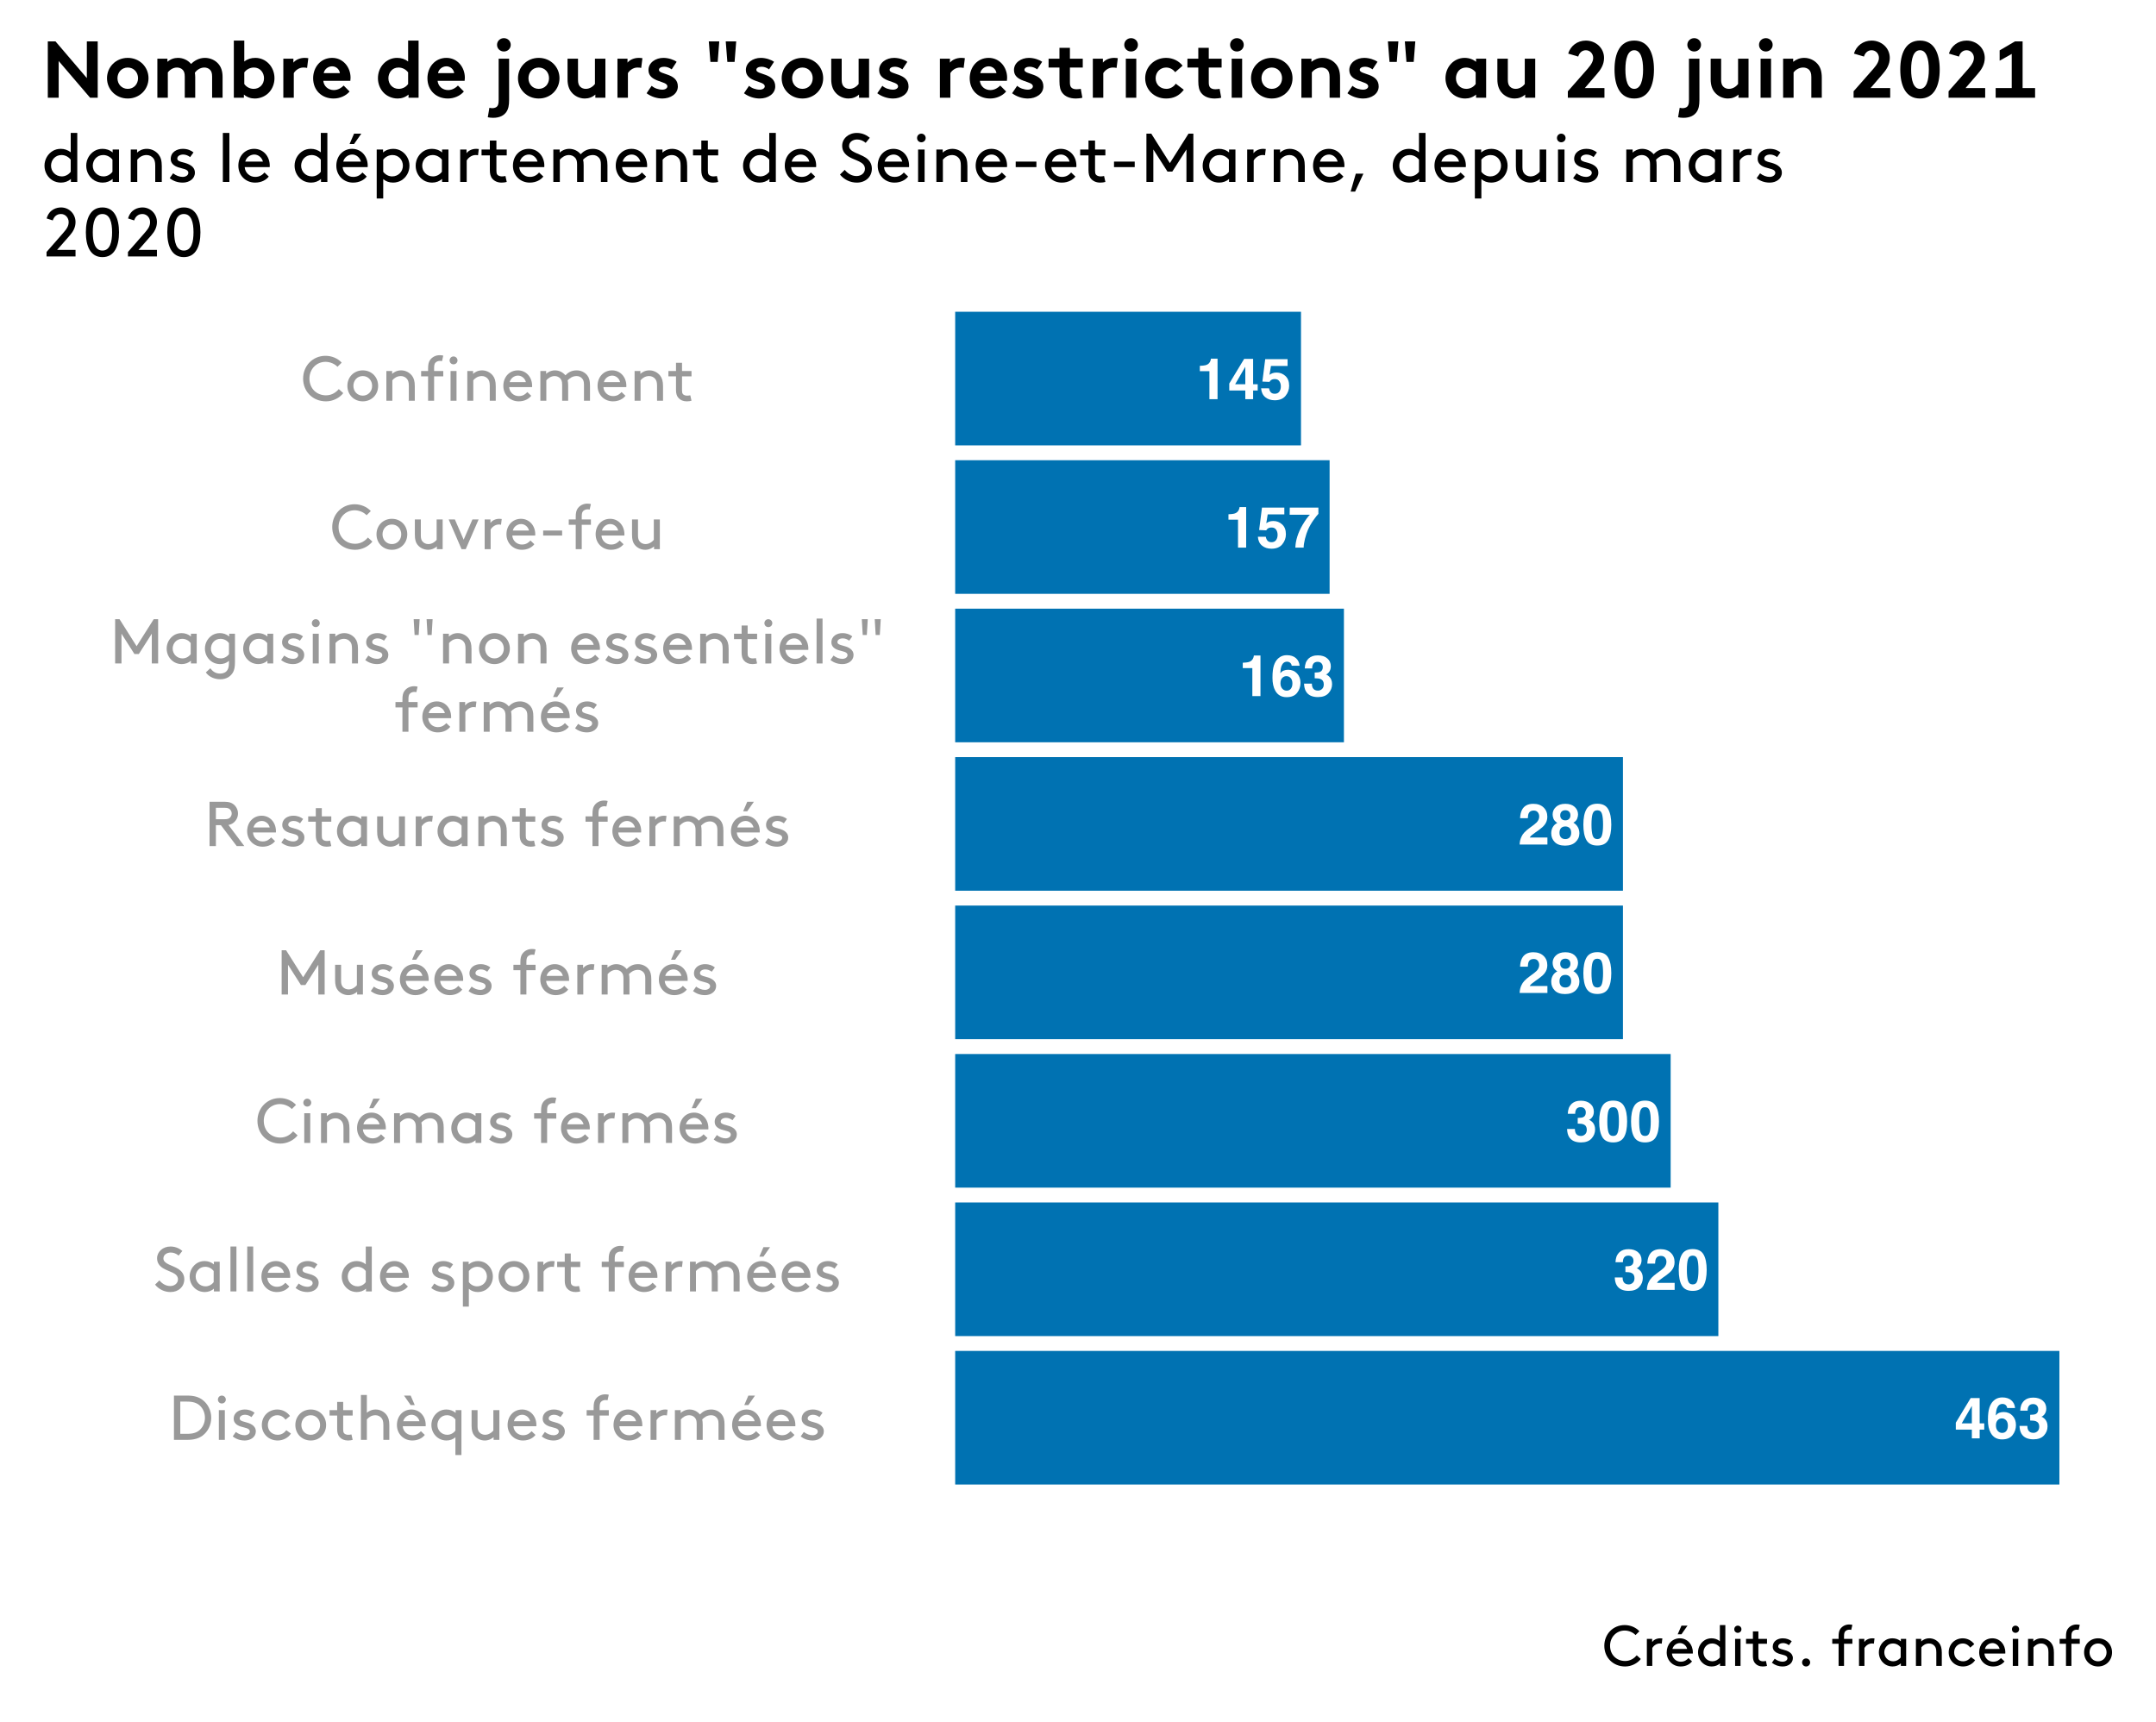 <?xml version="1.0" encoding="UTF-8"?>
<svg xmlns="http://www.w3.org/2000/svg" xmlns:xlink="http://www.w3.org/1999/xlink" width="750pt" height="599pt" viewBox="0 0 750 599" version="1.1">
<defs>
<g>
<symbol overflow="visible" id="glyph0-0">
<path style="stroke:none;" d="M 1.5 0 L 1.5 -14.344 L 13.047 -14.344 L 13.047 0 Z M 11.25 -1.797 L 11.25 -12.547 L 3.281 -12.547 L 3.281 -1.797 Z M 11.25 -1.797 "/>
</symbol>
<symbol overflow="visible" id="glyph0-1">
<path style="stroke:none;" d="M 1.375 -9.734 L 1.375 -11.609 C 2.25 -11.648 2.863 -11.711 3.219 -11.797 C 3.781 -11.91 4.234 -12.156 4.578 -12.531 C 4.816 -12.781 5 -13.117 5.125 -13.547 C 5.195 -13.797 5.234 -13.984 5.234 -14.109 L 7.531 -14.109 L 7.531 0 L 4.703 0 L 4.703 -9.734 Z M 1.375 -9.734 "/>
</symbol>
<symbol overflow="visible" id="glyph0-2">
<path style="stroke:none;" d="M 10.422 -3.031 L 8.828 -3.031 L 8.828 0 L 6.109 0 L 6.109 -3.031 L 0.531 -3.031 L 0.531 -5.453 L 5.703 -14.016 L 8.828 -14.016 L 8.828 -5.203 L 10.422 -5.203 Z M 6.109 -5.203 L 6.109 -11.297 L 2.578 -5.203 Z M 6.109 -5.203 "/>
</symbol>
<symbol overflow="visible" id="glyph0-3">
<path style="stroke:none;" d="M 3.281 -3.781 C 3.395 -3.176 3.609 -2.707 3.922 -2.375 C 4.234 -2.051 4.688 -1.891 5.281 -1.891 C 5.969 -1.891 6.488 -2.129 6.844 -2.609 C 7.207 -3.098 7.391 -3.707 7.391 -4.438 C 7.391 -5.156 7.219 -5.758 6.875 -6.25 C 6.539 -6.75 6.02 -7 5.312 -7 C 4.977 -7 4.688 -6.957 4.438 -6.875 C 4 -6.719 3.672 -6.43 3.453 -6.016 L 0.969 -6.125 L 1.953 -13.922 L 9.734 -13.922 L 9.734 -11.562 L 3.953 -11.562 L 3.453 -8.484 C 3.879 -8.766 4.211 -8.945 4.453 -9.031 C 4.859 -9.188 5.348 -9.266 5.922 -9.266 C 7.086 -9.266 8.102 -8.867 8.969 -8.078 C 9.844 -7.297 10.281 -6.156 10.281 -4.656 C 10.281 -3.352 9.859 -2.188 9.016 -1.156 C 8.18 -0.133 6.93 0.375 5.266 0.375 C 3.93 0.375 2.832 0.016 1.969 -0.703 C 1.102 -1.43 0.625 -2.457 0.531 -3.781 Z M 3.281 -3.781 "/>
</symbol>
<symbol overflow="visible" id="glyph0-4">
<path style="stroke:none;" d="M 10.5 -11.75 C 10.094 -11.344 9.52 -10.613 8.781 -9.562 C 8.039 -8.52 7.422 -7.441 6.922 -6.328 C 6.523 -5.453 6.164 -4.379 5.844 -3.109 C 5.531 -1.848 5.375 -0.812 5.375 0 L 2.484 0 C 2.566 -2.531 3.398 -5.16 4.984 -7.891 C 5.992 -9.578 6.844 -10.758 7.531 -11.438 L 0.5 -11.438 L 0.547 -13.922 L 10.5 -13.922 Z M 10.5 -11.75 "/>
</symbol>
<symbol overflow="visible" id="glyph0-5">
<path style="stroke:none;" d="M 0.625 0 C 0.645 -1.008 0.863 -1.93 1.281 -2.766 C 1.676 -3.711 2.609 -4.711 4.078 -5.766 C 5.348 -6.672 6.176 -7.32 6.562 -7.719 C 7.133 -8.332 7.422 -9.008 7.422 -9.75 C 7.422 -10.344 7.254 -10.836 6.922 -11.234 C 6.598 -11.629 6.125 -11.828 5.5 -11.828 C 4.656 -11.828 4.082 -11.516 3.781 -10.891 C 3.602 -10.523 3.5 -9.945 3.469 -9.156 L 0.781 -9.156 C 0.82 -10.352 1.039 -11.32 1.438 -12.062 C 2.164 -13.469 3.477 -14.172 5.375 -14.172 C 6.863 -14.172 8.047 -13.754 8.922 -12.922 C 9.805 -12.098 10.25 -11.008 10.25 -9.656 C 10.25 -8.602 9.938 -7.676 9.312 -6.875 C 8.906 -6.332 8.238 -5.727 7.312 -5.062 L 6.203 -4.281 C 5.504 -3.789 5.023 -3.43 4.766 -3.203 C 4.516 -2.984 4.301 -2.727 4.125 -2.438 L 10.281 -2.438 L 10.281 0 Z M 0.625 0 "/>
</symbol>
<symbol overflow="visible" id="glyph0-6">
<path style="stroke:none;" d="M 3.406 -4.094 C 3.406 -3.395 3.582 -2.852 3.938 -2.469 C 4.301 -2.094 4.801 -1.906 5.438 -1.906 C 6.07 -1.906 6.566 -2.094 6.922 -2.469 C 7.285 -2.852 7.469 -3.395 7.469 -4.094 C 7.469 -4.812 7.285 -5.359 6.922 -5.734 C 6.555 -6.109 6.062 -6.297 5.438 -6.297 C 4.812 -6.297 4.316 -6.109 3.953 -5.734 C 3.586 -5.359 3.406 -4.812 3.406 -4.094 Z M 0.531 -3.906 C 0.531 -4.695 0.707 -5.41 1.062 -6.047 C 1.426 -6.691 1.953 -7.18 2.641 -7.516 C 1.961 -7.961 1.52 -8.453 1.312 -8.984 C 1.113 -9.516 1.016 -10.008 1.016 -10.469 C 1.016 -11.488 1.398 -12.359 2.172 -13.078 C 2.941 -13.805 4.031 -14.172 5.438 -14.172 C 6.844 -14.172 7.93 -13.805 8.703 -13.078 C 9.473 -12.359 9.859 -11.488 9.859 -10.469 C 9.859 -10.008 9.754 -9.516 9.547 -8.984 C 9.348 -8.453 8.91 -7.992 8.234 -7.609 C 8.922 -7.211 9.441 -6.691 9.797 -6.047 C 10.148 -5.41 10.328 -4.695 10.328 -3.906 C 10.328 -2.719 9.883 -1.707 9 -0.875 C 8.125 -0.039 6.898 0.375 5.328 0.375 C 3.742 0.375 2.547 -0.039 1.734 -0.875 C 0.93 -1.707 0.531 -2.719 0.531 -3.906 Z M 3.656 -10.156 C 3.656 -9.645 3.812 -9.227 4.125 -8.906 C 4.438 -8.582 4.875 -8.422 5.438 -8.422 C 6 -8.422 6.43 -8.582 6.734 -8.906 C 7.047 -9.227 7.203 -9.645 7.203 -10.156 C 7.203 -10.707 7.047 -11.141 6.734 -11.453 C 6.43 -11.773 6 -11.938 5.438 -11.938 C 4.875 -11.938 4.438 -11.773 4.125 -11.453 C 3.812 -11.141 3.656 -10.707 3.656 -10.156 Z M 3.656 -10.156 "/>
</symbol>
<symbol overflow="visible" id="glyph0-7">
<path style="stroke:none;" d="M 3.453 -6.922 C 3.453 -5.297 3.582 -4.051 3.844 -3.188 C 4.113 -2.332 4.66 -1.906 5.484 -1.906 C 6.305 -1.906 6.844 -2.332 7.094 -3.188 C 7.352 -4.051 7.484 -5.297 7.484 -6.922 C 7.484 -8.617 7.352 -9.875 7.094 -10.688 C 6.844 -11.508 6.305 -11.922 5.484 -11.922 C 4.66 -11.922 4.113 -11.508 3.844 -10.688 C 3.582 -9.875 3.453 -8.617 3.453 -6.922 Z M 5.484 -14.203 C 7.285 -14.203 8.547 -13.566 9.266 -12.297 C 9.984 -11.035 10.344 -9.242 10.344 -6.922 C 10.344 -4.586 9.984 -2.789 9.266 -1.531 C 8.547 -0.281 7.285 0.344 5.484 0.344 C 3.691 0.344 2.43 -0.281 1.703 -1.531 C 0.984 -2.789 0.625 -4.586 0.625 -6.922 C 0.625 -9.242 0.984 -11.035 1.703 -12.297 C 2.43 -13.566 3.691 -14.203 5.484 -14.203 Z M 5.484 -14.203 "/>
</symbol>
<symbol overflow="visible" id="glyph0-8">
<path style="stroke:none;" d="M 3.25 -4.328 C 3.25 -3.766 3.336 -3.297 3.516 -2.922 C 3.859 -2.242 4.473 -1.906 5.359 -1.906 C 5.898 -1.906 6.375 -2.094 6.781 -2.469 C 7.188 -2.844 7.391 -3.379 7.391 -4.078 C 7.391 -5.004 7.016 -5.625 6.266 -5.938 C 5.836 -6.113 5.16 -6.203 4.234 -6.203 L 4.234 -8.188 C 5.141 -8.195 5.77 -8.281 6.125 -8.438 C 6.738 -8.719 7.047 -9.27 7.047 -10.094 C 7.047 -10.633 6.891 -11.07 6.578 -11.406 C 6.266 -11.75 5.82 -11.922 5.25 -11.922 C 4.594 -11.922 4.109 -11.711 3.797 -11.297 C 3.492 -10.879 3.348 -10.32 3.359 -9.625 L 0.781 -9.625 C 0.801 -10.332 0.922 -11 1.141 -11.625 C 1.367 -12.176 1.723 -12.688 2.203 -13.156 C 2.566 -13.477 3 -13.727 3.5 -13.906 C 4 -14.082 4.613 -14.172 5.344 -14.172 C 6.688 -14.172 7.77 -13.82 8.594 -13.125 C 9.426 -12.426 9.844 -11.492 9.844 -10.328 C 9.844 -9.492 9.598 -8.789 9.109 -8.219 C 8.797 -7.863 8.469 -7.617 8.125 -7.484 C 8.383 -7.484 8.75 -7.27 9.219 -6.844 C 9.926 -6.188 10.281 -5.289 10.281 -4.156 C 10.281 -2.957 9.863 -1.906 9.031 -1 C 8.207 -0.102 6.988 0.344 5.375 0.344 C 3.375 0.344 1.984 -0.305 1.203 -1.609 C 0.797 -2.297 0.57 -3.203 0.531 -4.328 Z M 3.25 -4.328 "/>
</symbol>
<symbol overflow="visible" id="glyph0-9">
<path style="stroke:none;" d="M 3.406 -4.469 C 3.406 -3.707 3.609 -3.086 4.016 -2.609 C 4.422 -2.129 4.941 -1.891 5.578 -1.891 C 6.191 -1.891 6.676 -2.117 7.031 -2.578 C 7.383 -3.047 7.562 -3.648 7.562 -4.391 C 7.562 -5.211 7.359 -5.844 6.953 -6.281 C 6.555 -6.719 6.066 -6.938 5.484 -6.938 C 5.004 -6.938 4.582 -6.789 4.219 -6.5 C 3.676 -6.082 3.406 -5.406 3.406 -4.469 Z M 7.312 -10.547 C 7.312 -10.773 7.223 -11.023 7.047 -11.297 C 6.742 -11.742 6.289 -11.969 5.688 -11.969 C 4.789 -11.969 4.148 -11.461 3.766 -10.453 C 3.555 -9.891 3.414 -9.062 3.344 -7.969 C 3.688 -8.383 4.082 -8.688 4.531 -8.875 C 4.988 -9.062 5.508 -9.156 6.094 -9.156 C 7.344 -9.156 8.367 -8.727 9.172 -7.875 C 9.973 -7.031 10.375 -5.945 10.375 -4.625 C 10.375 -3.301 9.977 -2.133 9.188 -1.125 C 8.406 -0.125 7.188 0.375 5.531 0.375 C 3.758 0.375 2.453 -0.367 1.609 -1.859 C 0.953 -3.016 0.625 -4.516 0.625 -6.359 C 0.625 -7.43 0.672 -8.305 0.766 -8.984 C 0.922 -10.18 1.234 -11.176 1.703 -11.969 C 2.109 -12.656 2.633 -13.203 3.281 -13.609 C 3.938 -14.023 4.719 -14.234 5.625 -14.234 C 6.938 -14.234 7.977 -13.898 8.75 -13.234 C 9.531 -12.566 9.969 -11.672 10.062 -10.547 Z M 7.312 -10.547 "/>
</symbol>
<symbol overflow="visible" id="glyph1-0">
<path style="stroke:none;" d="M 1.656 0 L 10.203 0 L 10.203 -15.406 L 1.656 -15.406 Z M 3.734 -13.422 L 8.125 -13.422 L 8.125 -1.984 L 3.734 -1.984 Z M 3.734 -13.422 "/>
</symbol>
<symbol overflow="visible" id="glyph1-1">
<path style="stroke:none;" d="M 12.766 -7.703 C 12.766 -5.984 12.062 -4.422 10.891 -3.391 C 9.922 -2.547 8.641 -2.094 6.484 -2.094 L 4.188 -2.094 L 4.188 -13.312 L 6.484 -13.312 C 8.641 -13.312 9.922 -12.844 10.891 -12.016 C 12.062 -10.984 12.766 -9.422 12.766 -7.703 Z M 6.594 0 C 9.047 0 10.641 -0.531 11.906 -1.453 C 13.797 -2.859 14.953 -5.141 14.953 -7.703 C 14.953 -10.25 13.766 -12.547 11.875 -13.953 C 10.625 -14.875 9.047 -15.406 6.594 -15.406 L 1.984 -15.406 L 1.984 0 Z M 6.594 0 "/>
</symbol>
<symbol overflow="visible" id="glyph1-2">
<path style="stroke:none;" d="M 1.875 0 L 3.953 0 L 3.953 -10.344 L 1.875 -10.344 Z M 1.547 -14.016 C 1.547 -13.25 2.141 -12.656 2.906 -12.656 C 3.672 -12.656 4.297 -13.25 4.297 -14.016 C 4.297 -14.781 3.672 -15.406 2.906 -15.406 C 2.141 -15.406 1.547 -14.781 1.547 -14.016 Z M 1.547 -14.016 "/>
</symbol>
<symbol overflow="visible" id="glyph1-3">
<path style="stroke:none;" d="M 0.875 -1.203 C 2.031 -0.281 3.406 0.219 5.062 0.219 C 7.078 0.219 8.906 -0.984 8.906 -2.953 C 8.906 -5.078 6.781 -5.812 5.141 -6.219 C 4.109 -6.484 3.297 -6.734 3.297 -7.438 C 3.297 -8.25 4.156 -8.734 5.172 -8.734 C 6 -8.734 6.75 -8.406 7.391 -7.922 L 8.469 -9.422 C 7.656 -10.078 6.562 -10.562 5.031 -10.562 C 3.188 -10.562 1.203 -9.547 1.203 -7.328 C 1.203 -5.875 2.328 -5.078 3.594 -4.656 C 5.109 -4.156 6.812 -4.094 6.812 -2.906 C 6.812 -2.094 5.922 -1.609 5.016 -1.609 C 3.984 -1.609 2.922 -2 1.953 -2.75 Z M 0.875 -1.203 "/>
</symbol>
<symbol overflow="visible" id="glyph1-4">
<path style="stroke:none;" d="M 9.5 -3.359 C 8.844 -2.484 7.875 -1.766 6.516 -1.766 C 4.531 -1.766 3.078 -3.141 3.078 -5.172 C 3.078 -7.125 4.516 -8.578 6.375 -8.578 C 7.703 -8.578 8.672 -7.812 9.234 -7.016 L 10.781 -8.312 C 9.812 -9.656 8.188 -10.562 6.375 -10.562 C 3.281 -10.562 0.984 -8.234 0.984 -5.172 C 0.984 -2.109 3.328 0.219 6.516 0.219 C 8.406 0.219 10.25 -0.766 11.109 -2.203 Z M 9.5 -3.359 "/>
</symbol>
<symbol overflow="visible" id="glyph1-5">
<path style="stroke:none;" d="M 0.984 -5.172 C 0.984 -2.094 3.281 0.219 6.344 0.219 C 9.391 0.219 11.688 -2.094 11.688 -5.172 C 11.688 -8.25 9.391 -10.562 6.344 -10.562 C 3.281 -10.562 0.984 -8.25 0.984 -5.172 Z M 3.078 -5.172 C 3.078 -7.062 4.422 -8.578 6.344 -8.578 C 8.25 -8.578 9.594 -7.062 9.594 -5.172 C 9.594 -3.281 8.25 -1.766 6.344 -1.766 C 4.422 -1.766 3.078 -3.281 3.078 -5.172 Z M 3.078 -5.172 "/>
</symbol>
<symbol overflow="visible" id="glyph1-6">
<path style="stroke:none;" d="M 7.828 -1.891 C 7.531 -1.797 7 -1.766 6.688 -1.766 C 6.141 -1.766 5.547 -1.953 5.266 -2.312 C 5 -2.625 4.953 -3.078 4.953 -3.625 L 4.953 -8.469 L 8.25 -8.469 L 8.25 -10.344 L 4.953 -10.344 L 4.953 -13.203 L 2.859 -13.203 L 2.859 -10.344 L 0.219 -10.344 L 0.219 -8.469 L 2.859 -8.469 L 2.859 -3.734 C 2.859 -2.625 3.078 -1.672 3.703 -0.984 C 4.359 -0.234 5.328 0.219 6.625 0.219 C 7.219 0.219 7.859 0.125 8.25 0 Z M 7.828 -1.891 "/>
</symbol>
<symbol overflow="visible" id="glyph1-7">
<path style="stroke:none;" d="M 3.953 -15.625 L 1.875 -15.625 L 1.875 0 L 3.953 0 L 3.953 -7.109 C 4.578 -7.859 5.562 -8.578 6.938 -8.578 C 7.781 -8.578 8.578 -8.188 9.062 -7.562 C 9.438 -7.109 9.688 -6.484 9.688 -5.172 L 9.688 0 L 11.766 0 L 11.766 -5.062 C 11.766 -6.844 11.422 -7.891 10.766 -8.734 C 9.875 -9.859 8.516 -10.562 7 -10.562 C 5.562 -10.562 4.531 -9.922 3.953 -9.438 Z M 3.953 -15.625 "/>
</symbol>
<symbol overflow="visible" id="glyph1-8">
<path style="stroke:none;" d="M 7.188 -12.094 L 5.766 -15.406 L 3.453 -15.406 L 5.766 -12.094 Z M 10.984 -4.734 C 11 -4.922 11 -5.078 11 -5.172 C 11 -8.234 8.906 -10.562 6.031 -10.562 C 3.109 -10.562 0.984 -8.266 0.984 -5.172 C 0.984 -2.062 3.328 0.219 6.344 0.219 C 8.453 0.219 9.922 -0.719 10.688 -1.719 L 9.328 -3.016 C 8.734 -2.359 7.891 -1.609 6.359 -1.609 C 4.547 -1.609 3.125 -2.984 3.016 -4.734 Z M 6.094 -8.734 C 7.328 -8.734 8.516 -7.812 8.828 -6.484 L 3.188 -6.484 C 3.547 -7.828 4.75 -8.734 6.094 -8.734 Z M 6.094 -8.734 "/>
</symbol>
<symbol overflow="visible" id="glyph1-9">
<path style="stroke:none;" d="M 9.344 -0.906 L 9.344 5.281 L 11.438 5.281 L 11.438 -10.344 L 9.422 -10.344 L 9.422 -9.391 C 8.469 -10.203 7.344 -10.562 6.188 -10.562 C 5.219 -10.562 4.359 -10.312 3.656 -9.906 C 2.094 -8.969 0.984 -7.234 0.984 -5.172 C 0.984 -3.109 2.062 -1.391 3.625 -0.469 C 4.328 -0.047 5.297 0.219 6.219 0.219 C 7.453 0.219 8.516 -0.172 9.344 -0.906 Z M 9.344 -3.234 C 8.641 -2.281 7.562 -1.766 6.516 -1.766 C 4.516 -1.766 3.078 -3.328 3.078 -5.172 C 3.078 -6.969 4.406 -8.578 6.406 -8.578 C 7.656 -8.578 8.719 -7.938 9.344 -7.109 Z M 9.344 -3.234 "/>
</symbol>
<symbol overflow="visible" id="glyph1-10">
<path style="stroke:none;" d="M 6.266 0.219 C 7.703 0.219 8.844 -0.5 9.312 -0.953 L 9.312 0 L 11.328 0 L 11.328 -10.344 L 9.234 -10.344 L 9.234 -3.234 C 8.641 -2.531 7.609 -1.766 6.344 -1.766 C 5.547 -1.766 4.797 -2.109 4.328 -2.656 C 3.953 -3.109 3.734 -3.672 3.734 -4.734 L 3.734 -10.344 L 1.656 -10.344 L 1.656 -5.062 C 1.656 -3.328 1.953 -2.312 2.594 -1.516 C 3.453 -0.438 4.797 0.219 6.266 0.219 Z M 6.266 0.219 "/>
</symbol>
<symbol overflow="visible" id="glyph1-11">
<path style="stroke:none;" d="M 10.984 -4.734 C 11 -4.922 11 -5.078 11 -5.172 C 11 -8.234 8.906 -10.562 6.031 -10.562 C 3.109 -10.562 0.984 -8.266 0.984 -5.172 C 0.984 -2.062 3.328 0.219 6.344 0.219 C 8.453 0.219 9.922 -0.719 10.688 -1.719 L 9.328 -3.016 C 8.734 -2.359 7.891 -1.609 6.359 -1.609 C 4.547 -1.609 3.125 -2.984 3.016 -4.734 Z M 6.094 -8.734 C 7.328 -8.734 8.516 -7.812 8.828 -6.484 L 3.188 -6.484 C 3.547 -7.828 4.75 -8.734 6.094 -8.734 Z M 6.094 -8.734 "/>
</symbol>
<symbol overflow="visible" id="glyph1-12">
<path style="stroke:none;" d=""/>
</symbol>
<symbol overflow="visible" id="glyph1-13">
<path style="stroke:none;" d="M 8.25 -15.688 C 7.969 -15.781 7.453 -15.844 7.016 -15.844 C 5.609 -15.844 4.375 -15.203 3.625 -14.125 C 3.172 -13.469 2.969 -12.609 2.969 -11.219 L 2.969 -10.344 L 0.547 -10.344 L 0.547 -8.469 L 2.969 -8.469 L 2.969 0 L 5.062 0 L 5.062 -8.469 L 8.25 -8.469 L 8.25 -10.344 L 5.062 -10.344 L 5.062 -11.281 C 5.062 -12.234 5.172 -12.766 5.453 -13.141 C 5.812 -13.594 6.453 -13.859 7.047 -13.859 C 7.328 -13.859 7.656 -13.812 7.812 -13.766 Z M 8.25 -15.688 "/>
</symbol>
<symbol overflow="visible" id="glyph1-14">
<path style="stroke:none;" d="M 7.812 -10.5 C 7.562 -10.531 7.219 -10.562 7 -10.562 C 5.484 -10.562 4.406 -9.859 3.891 -9.156 L 3.891 -10.344 L 1.875 -10.344 L 1.875 0 L 3.953 0 L 3.953 -6.844 C 4.531 -7.828 5.672 -8.578 6.75 -8.578 C 7.078 -8.578 7.328 -8.562 7.562 -8.484 Z M 7.812 -10.5 "/>
</symbol>
<symbol overflow="visible" id="glyph1-15">
<path style="stroke:none;" d="M 1.875 -10.344 L 1.875 0 L 3.953 0 L 3.953 -7.109 C 4.547 -7.812 5.594 -8.578 6.859 -8.578 C 7.656 -8.578 8.406 -8.234 8.859 -7.672 C 9.234 -7.234 9.453 -6.672 9.453 -5.609 L 9.453 0 L 11.547 0 L 11.547 -5.281 C 11.547 -6 11.484 -6.594 11.375 -7.109 C 12.062 -7.812 13.031 -8.578 14.516 -8.578 C 15.297 -8.578 16 -8.234 16.453 -7.672 C 16.828 -7.234 17.047 -6.672 17.047 -5.609 L 17.047 0 L 19.141 0 L 19.141 -5.281 C 19.141 -7.016 18.828 -8.031 18.188 -8.828 C 17.344 -9.906 16 -10.562 14.516 -10.562 C 12.656 -10.562 11.531 -9.797 10.578 -8.844 C 9.719 -9.875 8.453 -10.562 6.938 -10.562 C 5.516 -10.562 4.312 -9.812 3.891 -9.344 L 3.891 -10.344 Z M 1.875 -10.344 "/>
</symbol>
<symbol overflow="visible" id="glyph1-16">
<path style="stroke:none;" d="M 6.641 -12.094 L 8.953 -15.406 L 6.641 -15.406 L 5.219 -12.094 Z M 10.984 -4.734 C 11 -4.922 11 -5.078 11 -5.172 C 11 -8.234 8.906 -10.562 6.031 -10.562 C 3.109 -10.562 0.984 -8.266 0.984 -5.172 C 0.984 -2.062 3.328 0.219 6.344 0.219 C 8.453 0.219 9.922 -0.719 10.688 -1.719 L 9.328 -3.016 C 8.734 -2.359 7.891 -1.609 6.359 -1.609 C 4.547 -1.609 3.125 -2.984 3.016 -4.734 Z M 6.094 -8.734 C 7.328 -8.734 8.516 -7.812 8.828 -6.484 L 3.188 -6.484 C 3.547 -7.828 4.75 -8.734 6.094 -8.734 Z M 6.094 -8.734 "/>
</symbol>
<symbol overflow="visible" id="glyph1-17">
<path style="stroke:none;" d="M 0.656 -2.359 C 2.031 -0.703 3.938 0.219 6.047 0.219 C 8.734 0.219 10.828 -1.547 10.828 -4.25 C 10.828 -6 9.859 -7.078 8.828 -7.766 C 6.844 -9.094 3.562 -9.5 3.562 -11.469 C 3.562 -12.797 4.844 -13.531 6.109 -13.531 C 7.078 -13.531 8.031 -13.172 8.859 -12.469 L 10.156 -14.078 C 9.344 -14.766 7.984 -15.625 6.031 -15.625 C 3.344 -15.625 1.359 -13.766 1.359 -11.531 C 1.359 -9.922 2.219 -8.859 3.328 -8.141 C 5.375 -6.797 8.625 -6.531 8.625 -4.188 C 8.625 -2.797 7.375 -1.875 5.938 -1.875 C 4.359 -1.875 3.078 -2.75 2.172 -3.844 Z M 0.656 -2.359 "/>
</symbol>
<symbol overflow="visible" id="glyph1-18">
<path style="stroke:none;" d="M 9.422 0 L 11.438 0 L 11.438 -10.344 L 9.422 -10.344 L 9.422 -9.391 C 8.469 -10.203 7.344 -10.562 6.188 -10.562 C 5.219 -10.562 4.359 -10.312 3.656 -9.906 C 2.094 -8.969 0.984 -7.234 0.984 -5.172 C 0.984 -3.109 2.062 -1.391 3.625 -0.469 C 4.328 -0.047 5.297 0.219 6.219 0.219 C 7.453 0.219 8.578 -0.203 9.422 -0.953 Z M 9.344 -3.234 C 8.641 -2.281 7.562 -1.766 6.516 -1.766 C 4.516 -1.766 3.078 -3.328 3.078 -5.172 C 3.078 -6.969 4.406 -8.578 6.406 -8.578 C 7.656 -8.578 8.719 -7.938 9.344 -7.109 Z M 9.344 -3.234 "/>
</symbol>
<symbol overflow="visible" id="glyph1-19">
<path style="stroke:none;" d="M 1.875 0 L 3.953 0 L 3.953 -15.625 L 1.875 -15.625 Z M 1.875 0 "/>
</symbol>
<symbol overflow="visible" id="glyph1-20">
<path style="stroke:none;" d="M 9.422 0 L 11.438 0 L 11.438 -15.625 L 9.344 -15.625 L 9.344 -9.438 C 8.422 -10.203 7.297 -10.562 6.188 -10.562 C 5.219 -10.562 4.359 -10.312 3.656 -9.906 C 2.094 -8.969 0.984 -7.234 0.984 -5.172 C 0.984 -3.109 2.062 -1.391 3.625 -0.469 C 4.328 -0.047 5.297 0.219 6.219 0.219 C 7.453 0.219 8.578 -0.203 9.422 -0.953 Z M 9.344 -3.234 C 8.641 -2.281 7.562 -1.766 6.516 -1.766 C 4.516 -1.766 3.078 -3.328 3.078 -5.172 C 3.078 -6.969 4.406 -8.578 6.406 -8.578 C 7.656 -8.578 8.719 -7.938 9.344 -7.109 Z M 9.344 -3.234 "/>
</symbol>
<symbol overflow="visible" id="glyph1-21">
<path style="stroke:none;" d="M 3.953 -0.906 C 4.797 -0.172 5.859 0.219 7.078 0.219 C 8.016 0.219 8.969 -0.047 9.688 -0.469 C 11.234 -1.391 12.312 -3.109 12.312 -5.172 C 12.312 -7.234 11.219 -8.969 9.656 -9.906 C 8.953 -10.312 8.094 -10.562 7.125 -10.562 C 5.969 -10.562 4.844 -10.203 3.891 -9.391 L 3.891 -10.344 L 1.875 -10.344 L 1.875 5.281 L 3.953 5.281 Z M 3.953 -7.109 C 4.594 -7.938 5.656 -8.578 6.906 -8.578 C 8.906 -8.578 10.234 -6.969 10.234 -5.172 C 10.234 -3.328 8.797 -1.766 6.797 -1.766 C 5.734 -1.766 4.656 -2.281 3.953 -3.234 Z M 3.953 -7.109 "/>
</symbol>
<symbol overflow="visible" id="glyph1-22">
<path style="stroke:none;" d="M 0.766 -7.703 C 0.766 -3.141 4.156 0.219 8.75 0.219 C 11.125 0.219 13.422 -0.953 14.734 -2.641 L 13.172 -4.047 C 12.312 -3.016 10.828 -1.875 8.75 -1.875 C 5.484 -1.875 2.969 -4.219 2.969 -7.703 C 2.969 -11.016 5.406 -13.531 8.562 -13.531 C 10.203 -13.531 11.812 -12.781 12.719 -11.797 L 14.188 -13.25 C 12.844 -14.719 10.766 -15.625 8.562 -15.625 C 4.109 -15.625 0.766 -12.141 0.766 -7.703 Z M 0.766 -7.703 "/>
</symbol>
<symbol overflow="visible" id="glyph1-23">
<path style="stroke:none;" d="M 3.891 -10.344 L 1.875 -10.344 L 1.875 0 L 3.953 0 L 3.953 -7.109 C 4.578 -7.859 5.562 -8.578 6.938 -8.578 C 7.781 -8.578 8.578 -8.188 9.062 -7.562 C 9.438 -7.109 9.688 -6.484 9.688 -5.172 L 9.688 0 L 11.766 0 L 11.766 -5.062 C 11.766 -6.844 11.422 -7.891 10.766 -8.734 C 9.875 -9.859 8.516 -10.562 7 -10.562 C 5.5 -10.562 4.438 -9.875 3.891 -9.344 Z M 3.891 -10.344 "/>
</symbol>
<symbol overflow="visible" id="glyph1-24">
<path style="stroke:none;" d="M 14.734 -10.359 L 14.734 0 L 16.938 0 L 16.938 -15.406 L 15.406 -15.406 L 9.453 -6 L 3.516 -15.406 L 1.984 -15.406 L 1.984 0 L 4.188 0 L 4.188 -10.359 L 8.688 -3.297 L 10.234 -3.297 Z M 14.734 -10.359 "/>
</symbol>
<symbol overflow="visible" id="glyph1-25">
<path style="stroke:none;" d="M 5.938 -7.266 L 11.422 0 L 14.078 0 L 8.562 -7.344 C 9.328 -7.484 9.875 -7.766 10.359 -8.156 C 11.281 -8.906 11.875 -10.047 11.875 -11.328 C 11.875 -12.609 11.281 -13.75 10.359 -14.5 C 9.656 -15.062 8.781 -15.406 7.375 -15.406 L 1.984 -15.406 L 1.984 0 L 4.188 0 L 4.188 -7.266 Z M 4.188 -9.344 L 4.188 -13.312 L 7.266 -13.312 C 8.25 -13.312 8.75 -13.094 9.109 -12.734 C 9.453 -12.391 9.688 -11.875 9.688 -11.328 C 9.688 -10.781 9.453 -10.281 9.109 -9.922 C 8.75 -9.562 8.25 -9.344 7.266 -9.344 Z M 4.188 -9.344 "/>
</symbol>
<symbol overflow="visible" id="glyph1-26">
<path style="stroke:none;" d="M 9.344 -0.906 L 9.344 -0.328 C 9.344 0.969 9.156 1.766 8.781 2.328 C 8.266 3.109 7.391 3.516 6.266 3.516 C 4.578 3.516 3.609 2.656 2.859 1.672 L 1.312 3.109 C 1.984 4.141 3.672 5.5 6.359 5.5 C 8.406 5.5 9.984 4.547 10.828 2.953 C 11.234 2.141 11.438 1.094 11.438 -0.438 L 11.438 -10.344 L 9.422 -10.344 L 9.422 -9.391 C 8.469 -10.203 7.344 -10.562 6.188 -10.562 C 5.219 -10.562 4.359 -10.312 3.656 -9.906 C 2.094 -8.969 0.984 -7.234 0.984 -5.172 C 0.984 -3.109 2.062 -1.391 3.625 -0.469 C 4.328 -0.047 5.297 0.219 6.219 0.219 C 7.453 0.219 8.516 -0.172 9.344 -0.906 Z M 9.344 -3.234 C 8.641 -2.281 7.562 -1.766 6.516 -1.766 C 4.516 -1.766 3.078 -3.328 3.078 -5.172 C 3.078 -6.969 4.406 -8.578 6.406 -8.578 C 7.656 -8.578 8.719 -7.938 9.344 -7.109 Z M 9.344 -3.234 "/>
</symbol>
<symbol overflow="visible" id="glyph1-27">
<path style="stroke:none;" d="M 2.094 -9.906 L 3.516 -9.906 L 3.844 -15.406 L 1.766 -15.406 Z M 6.594 -9.906 L 8.031 -9.906 L 8.359 -15.406 L 6.266 -15.406 Z M 6.594 -9.906 "/>
</symbol>
<symbol overflow="visible" id="glyph1-28">
<path style="stroke:none;" d="M 4.703 0 L 6.156 0 L 10.641 -10.344 L 8.484 -10.344 L 5.438 -3.297 L 2.375 -10.344 L 0.219 -10.344 Z M 4.703 0 "/>
</symbol>
<symbol overflow="visible" id="glyph1-29">
<path style="stroke:none;" d="M 1.766 -6.484 L 1.766 -4.734 L 8.359 -4.734 L 8.359 -6.484 Z M 1.766 -6.484 "/>
</symbol>
<symbol overflow="visible" id="glyph2-0">
<path style="stroke:none;" d="M 1.797 0 L 11.141 0 L 11.141 -16.797 L 1.797 -16.797 Z M 4.078 -14.641 L 8.859 -14.641 L 8.859 -2.156 L 4.078 -2.156 Z M 4.078 -14.641 "/>
</symbol>
<symbol overflow="visible" id="glyph2-1">
<path style="stroke:none;" d="M 10.266 0 L 12.484 0 L 12.484 -17.047 L 10.203 -17.047 L 10.203 -10.297 C 9.188 -11.141 7.969 -11.516 6.75 -11.516 C 5.688 -11.516 4.75 -11.25 3.984 -10.797 C 2.281 -9.797 1.078 -7.891 1.078 -5.641 C 1.078 -3.391 2.25 -1.516 3.953 -0.5 C 4.734 -0.047 5.781 0.234 6.797 0.234 C 8.141 0.234 9.359 -0.219 10.266 -1.031 Z M 10.203 -3.531 C 9.438 -2.5 8.25 -1.922 7.109 -1.922 C 4.922 -1.922 3.359 -3.625 3.359 -5.641 C 3.359 -7.609 4.797 -9.359 6.984 -9.359 C 8.359 -9.359 9.5 -8.656 10.203 -7.75 Z M 10.203 -3.531 "/>
</symbol>
<symbol overflow="visible" id="glyph2-2">
<path style="stroke:none;" d="M 10.266 0 L 12.484 0 L 12.484 -11.281 L 10.266 -11.281 L 10.266 -10.25 C 9.234 -11.141 8.016 -11.516 6.75 -11.516 C 5.688 -11.516 4.75 -11.25 3.984 -10.797 C 2.281 -9.797 1.078 -7.891 1.078 -5.641 C 1.078 -3.391 2.25 -1.516 3.953 -0.5 C 4.734 -0.047 5.781 0.234 6.797 0.234 C 8.141 0.234 9.359 -0.219 10.266 -1.031 Z M 10.203 -3.531 C 9.438 -2.5 8.25 -1.922 7.109 -1.922 C 4.922 -1.922 3.359 -3.625 3.359 -5.641 C 3.359 -7.609 4.797 -9.359 6.984 -9.359 C 8.359 -9.359 9.5 -8.656 10.203 -7.75 Z M 10.203 -3.531 "/>
</symbol>
<symbol overflow="visible" id="glyph2-3">
<path style="stroke:none;" d="M 4.25 -11.281 L 2.047 -11.281 L 2.047 0 L 4.312 0 L 4.312 -7.75 C 4.984 -8.562 6.078 -9.359 7.562 -9.359 C 8.5 -9.359 9.359 -8.922 9.891 -8.25 C 10.297 -7.75 10.562 -7.078 10.562 -5.641 L 10.562 0 L 12.844 0 L 12.844 -5.516 C 12.844 -7.469 12.453 -8.609 11.734 -9.531 C 10.781 -10.75 9.281 -11.516 7.625 -11.516 C 6 -11.516 4.844 -10.781 4.25 -10.203 Z M 4.25 -11.281 "/>
</symbol>
<symbol overflow="visible" id="glyph2-4">
<path style="stroke:none;" d="M 0.953 -1.312 C 2.203 -0.312 3.719 0.234 5.516 0.234 C 7.734 0.234 9.719 -1.078 9.719 -3.219 C 9.719 -5.547 7.391 -6.344 5.609 -6.797 C 4.484 -7.078 3.594 -7.344 3.594 -8.109 C 3.594 -9 4.531 -9.531 5.641 -9.531 C 6.547 -9.531 7.375 -9.172 8.062 -8.641 L 9.234 -10.266 C 8.359 -10.984 7.156 -11.516 5.5 -11.516 C 3.484 -11.516 1.312 -10.422 1.312 -7.984 C 1.312 -6.406 2.547 -5.547 3.906 -5.094 C 5.562 -4.531 7.438 -4.469 7.438 -3.172 C 7.438 -2.281 6.453 -1.75 5.469 -1.75 C 4.344 -1.75 3.188 -2.188 2.141 -3 Z M 0.953 -1.312 "/>
</symbol>
<symbol overflow="visible" id="glyph2-5">
<path style="stroke:none;" d=""/>
</symbol>
<symbol overflow="visible" id="glyph2-6">
<path style="stroke:none;" d="M 2.047 0 L 4.312 0 L 4.312 -17.047 L 2.047 -17.047 Z M 2.047 0 "/>
</symbol>
<symbol overflow="visible" id="glyph2-7">
<path style="stroke:none;" d="M 11.969 -5.156 C 12 -5.375 12 -5.547 12 -5.641 C 12 -8.969 9.719 -11.516 6.578 -11.516 C 3.391 -11.516 1.078 -9.031 1.078 -5.641 C 1.078 -2.25 3.625 0.234 6.906 0.234 C 9.219 0.234 10.828 -0.797 11.656 -1.875 L 10.172 -3.281 C 9.531 -2.562 8.609 -1.75 6.938 -1.75 C 4.969 -1.75 3.406 -3.266 3.281 -5.156 Z M 6.641 -9.531 C 7.984 -9.531 9.281 -8.516 9.625 -7.078 L 3.484 -7.078 C 3.859 -8.547 5.188 -9.531 6.641 -9.531 Z M 6.641 -9.531 "/>
</symbol>
<symbol overflow="visible" id="glyph2-8">
<path style="stroke:none;" d="M 7.25 -13.203 L 9.766 -16.797 L 7.25 -16.797 L 5.688 -13.203 Z M 11.969 -5.156 C 12 -5.375 12 -5.547 12 -5.641 C 12 -8.969 9.719 -11.516 6.578 -11.516 C 3.391 -11.516 1.078 -9.031 1.078 -5.641 C 1.078 -2.25 3.625 0.234 6.906 0.234 C 9.219 0.234 10.828 -0.797 11.656 -1.875 L 10.172 -3.281 C 9.531 -2.562 8.609 -1.75 6.938 -1.75 C 4.969 -1.75 3.406 -3.266 3.281 -5.156 Z M 6.641 -9.531 C 7.984 -9.531 9.281 -8.516 9.625 -7.078 L 3.484 -7.078 C 3.859 -8.547 5.188 -9.531 6.641 -9.531 Z M 6.641 -9.531 "/>
</symbol>
<symbol overflow="visible" id="glyph2-9">
<path style="stroke:none;" d="M 4.312 -0.984 C 5.234 -0.188 6.391 0.234 7.734 0.234 C 8.734 0.234 9.797 -0.047 10.562 -0.5 C 12.266 -1.516 13.438 -3.391 13.438 -5.641 C 13.438 -7.891 12.234 -9.797 10.531 -10.797 C 9.766 -11.25 8.828 -11.516 7.781 -11.516 C 6.5 -11.516 5.281 -11.141 4.25 -10.25 L 4.25 -11.281 L 2.047 -11.281 L 2.047 5.766 L 4.312 5.766 Z M 4.312 -7.75 C 5.016 -8.656 6.172 -9.359 7.531 -9.359 C 9.719 -9.359 11.156 -7.609 11.156 -5.641 C 11.156 -3.625 9.594 -1.922 7.422 -1.922 C 6.266 -1.922 5.094 -2.5 4.312 -3.531 Z M 4.312 -7.75 "/>
</symbol>
<symbol overflow="visible" id="glyph2-10">
<path style="stroke:none;" d="M 8.516 -11.453 C 8.25 -11.5 7.875 -11.516 7.625 -11.516 C 5.969 -11.516 4.797 -10.75 4.25 -9.984 L 4.25 -11.281 L 2.047 -11.281 L 2.047 0 L 4.312 0 L 4.312 -7.469 C 4.938 -8.547 6.188 -9.359 7.375 -9.359 C 7.734 -9.359 7.984 -9.344 8.25 -9.266 Z M 8.516 -11.453 "/>
</symbol>
<symbol overflow="visible" id="glyph2-11">
<path style="stroke:none;" d="M 8.547 -2.062 C 8.203 -1.969 7.625 -1.922 7.297 -1.922 C 6.703 -1.922 6.047 -2.141 5.734 -2.516 C 5.453 -2.859 5.406 -3.359 5.406 -3.953 L 5.406 -9.234 L 9 -9.234 L 9 -11.281 L 5.406 -11.281 L 5.406 -14.406 L 3.125 -14.406 L 3.125 -11.281 L 0.234 -11.281 L 0.234 -9.234 L 3.125 -9.234 L 3.125 -4.078 C 3.125 -2.859 3.359 -1.828 4.031 -1.078 C 4.75 -0.266 5.812 0.234 7.219 0.234 C 7.875 0.234 8.562 0.141 9 0 Z M 8.547 -2.062 "/>
</symbol>
<symbol overflow="visible" id="glyph2-12">
<path style="stroke:none;" d="M 2.047 -11.281 L 2.047 0 L 4.312 0 L 4.312 -7.75 C 4.969 -8.516 6.094 -9.359 7.484 -9.359 C 8.359 -9.359 9.172 -8.969 9.672 -8.375 C 10.078 -7.891 10.312 -7.266 10.312 -6.125 L 10.312 0 L 12.594 0 L 12.594 -5.766 C 12.594 -6.547 12.531 -7.203 12.406 -7.75 C 13.156 -8.516 14.203 -9.359 15.844 -9.359 C 16.688 -9.359 17.453 -8.969 17.953 -8.375 C 18.359 -7.891 18.594 -7.266 18.594 -6.125 L 18.594 0 L 20.875 0 L 20.875 -5.766 C 20.875 -7.656 20.547 -8.766 19.844 -9.625 C 18.906 -10.797 17.453 -11.516 15.844 -11.516 C 13.797 -11.516 12.578 -10.688 11.547 -9.641 C 10.609 -10.781 9.219 -11.516 7.562 -11.516 C 6.031 -11.516 4.703 -10.703 4.25 -10.203 L 4.25 -11.281 Z M 2.047 -11.281 "/>
</symbol>
<symbol overflow="visible" id="glyph2-13">
<path style="stroke:none;" d="M 0.719 -2.562 C 2.203 -0.766 4.297 0.234 6.594 0.234 C 9.531 0.234 11.812 -1.688 11.812 -4.625 C 11.812 -6.547 10.75 -7.734 9.625 -8.469 C 7.469 -9.906 3.891 -10.375 3.891 -12.5 C 3.891 -13.969 5.281 -14.766 6.672 -14.766 C 7.734 -14.766 8.766 -14.375 9.672 -13.609 L 11.094 -15.359 C 10.203 -16.109 8.719 -17.047 6.578 -17.047 C 3.641 -17.047 1.484 -15.031 1.484 -12.578 C 1.484 -10.828 2.422 -9.672 3.625 -8.875 C 5.859 -7.422 9.406 -7.125 9.406 -4.562 C 9.406 -3.047 8.047 -2.047 6.484 -2.047 C 4.75 -2.047 3.359 -3 2.375 -4.203 Z M 0.719 -2.562 "/>
</symbol>
<symbol overflow="visible" id="glyph2-14">
<path style="stroke:none;" d="M 2.047 0 L 4.312 0 L 4.312 -11.281 L 2.047 -11.281 Z M 1.688 -15.281 C 1.688 -14.453 2.328 -13.797 3.172 -13.797 C 4.016 -13.797 4.688 -14.453 4.688 -15.281 C 4.688 -16.125 4.016 -16.797 3.172 -16.797 C 2.328 -16.797 1.688 -16.125 1.688 -15.281 Z M 1.688 -15.281 "/>
</symbol>
<symbol overflow="visible" id="glyph2-15">
<path style="stroke:none;" d="M 1.922 -7.078 L 1.922 -5.156 L 9.125 -5.156 L 9.125 -7.078 Z M 1.922 -7.078 "/>
</symbol>
<symbol overflow="visible" id="glyph2-16">
<path style="stroke:none;" d="M 16.078 -11.297 L 16.078 0 L 18.484 0 L 18.484 -16.797 L 16.797 -16.797 L 10.312 -6.547 L 3.844 -16.797 L 2.156 -16.797 L 2.156 0 L 4.562 0 L 4.562 -11.297 L 9.484 -3.594 L 11.156 -3.594 Z M 16.078 -11.297 "/>
</symbol>
<symbol overflow="visible" id="glyph2-17">
<path style="stroke:none;" d="M 2.875 -2.875 L 1.078 3.359 L 2.641 3.359 L 5.516 -2.875 Z M 2.875 -2.875 "/>
</symbol>
<symbol overflow="visible" id="glyph2-18">
<path style="stroke:none;" d="M 6.844 0.234 C 8.406 0.234 9.641 -0.547 10.156 -1.031 L 10.156 0 L 12.359 0 L 12.359 -11.281 L 10.078 -11.281 L 10.078 -3.531 C 9.438 -2.766 8.297 -1.922 6.906 -1.922 C 6.047 -1.922 5.234 -2.297 4.734 -2.906 C 4.312 -3.391 4.078 -4.016 4.078 -5.156 L 4.078 -11.281 L 1.797 -11.281 L 1.797 -5.516 C 1.797 -3.625 2.141 -2.516 2.828 -1.656 C 3.766 -0.484 5.234 0.234 6.844 0.234 Z M 6.844 0.234 "/>
</symbol>
<symbol overflow="visible" id="glyph2-19">
<path style="stroke:none;" d="M 3.953 -12.531 C 4.391 -13.828 5.297 -14.766 6.812 -14.766 C 8.406 -14.766 9.484 -13.422 9.484 -11.969 C 9.484 -10.562 8.859 -9.625 7.531 -8.109 L 1.797 -1.562 L 1.797 0 L 11.875 0 L 11.875 -2.281 L 5.469 -2.281 L 9.938 -7.375 C 10.984 -8.594 11.875 -10.031 11.875 -11.969 C 11.875 -14.688 9.75 -17.047 6.844 -17.047 C 5.375 -17.047 2.734 -16.438 1.828 -13.219 Z M 3.953 -12.531 "/>
</symbol>
<symbol overflow="visible" id="glyph2-20">
<path style="stroke:none;" d="M 10.438 -8.406 C 10.438 -5.047 9.719 -2.047 7.078 -2.047 C 4.438 -2.047 3.719 -5.047 3.719 -8.406 C 3.719 -11.766 4.438 -14.766 7.078 -14.766 C 9.719 -14.766 10.438 -11.766 10.438 -8.406 Z M 1.312 -8.406 C 1.312 -3.625 2.875 0.234 7.078 0.234 C 11.281 0.234 12.844 -3.625 12.844 -8.406 C 12.844 -13.172 11.281 -17.047 7.078 -17.047 C 2.875 -17.047 1.312 -13.172 1.312 -8.406 Z M 1.312 -8.406 "/>
</symbol>
<symbol overflow="visible" id="glyph3-0">
<path style="stroke:none;" d="M 2.094 0 L 13.859 0 L 13.859 -19.594 L 2.094 -19.594 Z M 5.453 -16.375 L 10.5 -16.375 L 10.5 -3.219 L 5.453 -3.219 Z M 5.453 -16.375 "/>
</symbol>
<symbol overflow="visible" id="glyph3-1">
<path style="stroke:none;" d="M 2.234 0 L 6.016 0 L 6.016 -12.766 L 16.938 0 L 19.594 0 L 19.594 -19.594 L 15.812 -19.594 L 15.812 -6.828 L 4.906 -19.594 L 2.234 -19.594 Z M 2.234 0 "/>
</symbol>
<symbol overflow="visible" id="glyph3-2">
<path style="stroke:none;" d="M 0.984 -6.781 C 0.984 -2.859 4.094 0.281 8.203 0.281 C 12.312 0.281 15.422 -2.859 15.422 -6.781 C 15.422 -10.703 12.312 -13.859 8.203 -13.859 C 4.094 -13.859 0.984 -10.703 0.984 -6.781 Z M 4.625 -6.781 C 4.625 -8.812 6.078 -10.5 8.203 -10.5 C 10.328 -10.5 11.781 -8.812 11.781 -6.781 C 11.781 -4.734 10.328 -3.078 8.203 -3.078 C 6.078 -3.078 4.625 -4.734 4.625 -6.781 Z M 4.625 -6.781 "/>
</symbol>
<symbol overflow="visible" id="glyph3-3">
<path style="stroke:none;" d="M 5.734 0 L 5.734 -8.812 C 6.25 -9.469 7.359 -10.5 8.906 -10.5 C 9.609 -10.5 10.391 -10.281 10.953 -9.656 C 11.375 -9.188 11.625 -8.562 11.625 -7.344 L 11.625 0 L 15.266 0 L 15.266 -7.203 C 15.266 -7.75 15.203 -8.266 15.141 -8.703 C 15.625 -9.406 16.859 -10.5 18.422 -10.5 C 19.125 -10.5 19.906 -10.281 20.469 -9.656 C 20.891 -9.188 21.141 -8.562 21.141 -7.344 L 21.141 0 L 24.781 0 L 24.781 -7.203 C 24.781 -9.219 24.281 -10.609 23.406 -11.672 C 22.312 -13.016 20.531 -13.859 18.641 -13.859 C 16.625 -13.859 14.922 -12.875 13.828 -11.734 C 12.766 -13.016 11.109 -13.859 9.266 -13.859 C 7.953 -13.859 6.656 -13.438 5.594 -12.484 L 5.594 -13.578 L 2.094 -13.578 L 2.094 0 Z M 5.734 0 "/>
</symbol>
<symbol overflow="visible" id="glyph3-4">
<path style="stroke:none;" d="M 5.734 -8.812 C 6.5 -9.828 7.703 -10.5 9.094 -10.5 C 11.234 -10.5 12.594 -8.734 12.594 -6.781 C 12.594 -4.641 11.062 -3.078 9.016 -3.078 C 7.641 -3.078 6.438 -3.75 5.734 -4.766 Z M 5.594 0 L 5.594 -1.094 C 6.719 -0.141 8.016 0.281 9.375 0.281 C 11.391 0.281 13.297 -0.609 14.5 -2.016 C 15.562 -3.25 16.234 -4.922 16.234 -6.781 C 16.234 -10.781 13.266 -13.859 9.578 -13.859 C 8.094 -13.859 6.797 -13.438 5.734 -12.594 L 5.734 -19.875 L 2.094 -19.875 L 2.094 0 Z M 5.594 0 "/>
</symbol>
<symbol overflow="visible" id="glyph3-5">
<path style="stroke:none;" d="M 10.781 -13.75 C 10.391 -13.797 10.078 -13.859 9.547 -13.859 C 7.891 -13.859 6.406 -13.219 5.594 -12.203 L 5.594 -13.578 L 2.094 -13.578 L 2.094 0 L 5.734 0 L 5.734 -8.547 C 6.188 -9.359 7.453 -10.5 9.047 -10.5 C 9.578 -10.5 10.109 -10.438 10.359 -10.359 Z M 10.781 -13.75 "/>
</symbol>
<symbol overflow="visible" id="glyph3-6">
<path style="stroke:none;" d="M 11.594 -4.234 C 10.953 -3.531 9.719 -2.656 8.172 -2.656 C 6.25 -2.656 4.703 -3.969 4.516 -5.875 L 13.922 -5.875 C 13.969 -6.188 14 -6.547 14 -6.922 C 14 -10.703 11.344 -13.859 7.594 -13.859 C 3.562 -13.859 0.984 -10.562 0.984 -6.781 C 0.984 -2.516 4.031 0.281 8.094 0.281 C 10.188 0.281 12.344 -0.594 13.656 -2.156 Z M 4.672 -8.547 C 4.844 -9.766 6.078 -10.922 7.594 -10.922 C 9.078 -10.922 10.156 -9.75 10.281 -8.547 Z M 4.672 -8.547 "/>
</symbol>
<symbol overflow="visible" id="glyph3-7">
<path style="stroke:none;" d=""/>
</symbol>
<symbol overflow="visible" id="glyph3-8">
<path style="stroke:none;" d="M 11.484 -4.766 C 10.781 -3.75 9.578 -3.078 8.203 -3.078 C 6.156 -3.078 4.625 -4.641 4.625 -6.781 C 4.625 -8.734 5.984 -10.5 8.125 -10.5 C 9.516 -10.5 10.719 -9.828 11.484 -8.812 Z M 15.125 0 L 15.125 -19.875 L 11.484 -19.875 L 11.484 -12.594 C 10.422 -13.438 9.125 -13.859 7.641 -13.859 C 3.953 -13.859 0.984 -10.781 0.984 -6.781 C 0.984 -4.922 1.656 -3.25 2.719 -2.016 C 3.922 -0.609 5.828 0.281 7.844 0.281 C 9.219 0.281 10.5 -0.141 11.625 -1.094 L 11.625 0 Z M 15.125 0 "/>
</symbol>
<symbol overflow="visible" id="glyph3-9">
<path style="stroke:none;" d="M -0.562 6.797 C -0.172 6.891 0.531 7 1.266 7 C 3.609 7 5.047 6.156 5.875 4.984 C 6.578 3.969 6.859 2.75 6.859 0.703 L 6.859 -13.578 L 3.219 -13.578 L 3.219 0.703 C 3.219 2.047 3.047 2.625 2.688 3.031 C 2.297 3.438 1.703 3.641 0.953 3.641 C 0.75 3.641 0.25 3.578 0 3.5 Z M 2.656 -18.391 C 2.656 -17.078 3.719 -16.078 5.047 -16.078 C 6.359 -16.078 7.422 -17.078 7.422 -18.391 C 7.422 -19.719 6.359 -20.719 5.047 -20.719 C 3.719 -20.719 2.656 -19.719 2.656 -18.391 Z M 2.656 -18.391 "/>
</symbol>
<symbol overflow="visible" id="glyph3-10">
<path style="stroke:none;" d="M 11.344 -13.578 L 11.344 -4.766 C 10.844 -4.109 9.719 -3.078 8.172 -3.078 C 7.469 -3.078 6.688 -3.297 6.125 -3.922 C 5.719 -4.391 5.453 -5.016 5.453 -6.25 L 5.453 -13.578 L 1.812 -13.578 L 1.812 -6.391 C 1.812 -4.375 2.328 -2.969 3.188 -1.906 C 4.25 -0.594 5.938 0.281 7.812 0.281 C 9.125 0.281 10.422 -0.141 11.484 -1.094 L 11.484 0 L 14.984 0 L 14.984 -13.578 Z M 11.344 -13.578 "/>
</symbol>
<symbol overflow="visible" id="glyph3-11">
<path style="stroke:none;" d="M 0.75 -1.547 C 2.359 -0.359 4.344 0.281 6.219 0.281 C 9.078 0.281 11.625 -1.312 11.625 -3.922 C 11.625 -8.625 5.047 -7.922 5.047 -9.688 C 5.047 -10.391 5.875 -10.781 6.891 -10.781 C 7.875 -10.781 8.797 -10.359 9.484 -9.859 L 11.203 -12.484 C 10.297 -13.188 8.375 -13.859 6.609 -13.859 C 3.922 -13.859 1.406 -12.234 1.406 -9.625 C 1.406 -5.266 7.984 -5.984 7.984 -3.953 C 7.984 -3.281 7.219 -2.797 6.25 -2.797 C 4.875 -2.797 3.438 -3.297 2.516 -4.141 Z M 0.75 -1.547 "/>
</symbol>
<symbol overflow="visible" id="glyph3-12">
<path style="stroke:none;" d="M 5.594 -19.594 L 1.953 -19.594 L 2.516 -12.453 L 5.047 -12.453 Z M 11.484 -19.594 L 7.844 -19.594 L 8.406 -12.453 L 10.922 -12.453 Z M 11.484 -19.594 "/>
</symbol>
<symbol overflow="visible" id="glyph3-13">
<path style="stroke:none;" d="M 11.766 -3.078 C 11.516 -3.031 10.812 -2.938 10.281 -2.938 C 9.375 -2.938 8.797 -3.188 8.422 -3.609 C 8.125 -3.969 7.984 -4.484 7.984 -5.312 L 7.984 -10.5 L 12.453 -10.5 L 12.453 -13.578 L 7.984 -13.578 L 7.984 -17.359 L 4.344 -17.359 L 4.344 -13.578 L 0.562 -13.578 L 0.562 -10.5 L 4.344 -10.5 L 4.344 -5.734 C 4.344 -3.812 4.641 -2.609 5.344 -1.688 C 6.266 -0.453 7.875 0.281 10.047 0.281 C 10.75 0.281 11.844 0.172 12.312 0 Z M 11.766 -3.078 "/>
</symbol>
<symbol overflow="visible" id="glyph3-14">
<path style="stroke:none;" d="M 5.734 -13.578 L 2.094 -13.578 L 2.094 0 L 5.734 0 Z M 1.547 -18.391 C 1.547 -17.078 2.609 -16.078 3.922 -16.078 C 5.234 -16.078 6.297 -17.078 6.297 -18.391 C 6.297 -19.719 5.234 -20.719 3.922 -20.719 C 2.609 -20.719 1.547 -19.719 1.547 -18.391 Z M 1.547 -18.391 "/>
</symbol>
<symbol overflow="visible" id="glyph3-15">
<path style="stroke:none;" d="M 11.625 -4.875 C 11.031 -3.969 9.859 -3.078 8.375 -3.078 C 6.156 -3.078 4.625 -4.641 4.625 -6.781 C 4.625 -8.844 6.188 -10.5 8.281 -10.5 C 9.609 -10.5 10.703 -9.828 11.422 -8.875 L 14 -11.141 C 12.734 -12.766 10.641 -13.859 8.281 -13.859 C 4.141 -13.859 0.984 -10.719 0.984 -6.781 C 0.984 -2.859 4.062 0.281 8.266 0.281 C 10.812 0.281 12.828 -0.641 14.422 -2.766 Z M 11.625 -4.875 "/>
</symbol>
<symbol overflow="visible" id="glyph3-16">
<path style="stroke:none;" d="M 5.734 0 L 5.734 -8.812 C 6.25 -9.516 7.5 -10.5 9.047 -10.5 C 9.891 -10.5 10.609 -10.219 11.094 -9.75 C 11.594 -9.234 11.906 -8.547 11.906 -7.203 L 11.906 0 L 15.547 0 L 15.547 -6.922 C 15.547 -9.234 15.031 -10.609 14.141 -11.672 C 13.016 -13.016 11.312 -13.859 9.438 -13.859 C 7.922 -13.859 6.641 -13.328 5.594 -12.484 L 5.594 -13.578 L 2.094 -13.578 L 2.094 0 Z M 5.734 0 "/>
</symbol>
<symbol overflow="visible" id="glyph3-17">
<path style="stroke:none;" d="M 11.484 -4.766 C 10.781 -3.75 9.578 -3.078 8.203 -3.078 C 6.156 -3.078 4.625 -4.641 4.625 -6.781 C 4.625 -8.734 5.984 -10.5 8.125 -10.5 C 9.516 -10.5 10.719 -9.828 11.484 -8.812 Z M 15.125 -13.578 L 11.625 -13.578 L 11.625 -12.484 C 10.562 -13.359 9.188 -13.859 7.641 -13.859 C 3.953 -13.859 0.984 -10.781 0.984 -6.781 C 0.984 -4.922 1.656 -3.25 2.719 -2.016 C 3.922 -0.609 5.828 0.281 7.844 0.281 C 9.219 0.281 10.5 -0.141 11.625 -1.094 L 11.625 0 L 15.125 0 Z M 15.125 -13.578 "/>
</symbol>
<symbol overflow="visible" id="glyph3-18">
<path style="stroke:none;" d="M 5.297 -14.312 C 5.688 -15.625 6.641 -16.516 7.953 -16.516 C 9.438 -16.516 10.5 -15.266 10.5 -13.891 C 10.5 -12.875 10.078 -11.766 8.562 -10.047 L 1.688 -2.234 L 1.688 0 L 14.422 0 L 14.422 -3.359 L 7.594 -3.359 L 11.766 -8.203 C 13.078 -9.719 14.281 -11.453 14.281 -13.828 C 14.281 -17.391 11.312 -19.875 7.953 -19.875 C 5.016 -19.875 2.609 -18.031 1.812 -15.344 Z M 5.297 -14.312 "/>
</symbol>
<symbol overflow="visible" id="glyph3-19">
<path style="stroke:none;" d="M 11.344 -9.797 C 11.344 -6.109 10.531 -3.078 8.266 -3.078 C 5.984 -3.078 5.188 -6.109 5.188 -9.797 C 5.188 -13.5 5.984 -16.516 8.266 -16.516 C 10.531 -16.516 11.344 -13.5 11.344 -9.797 Z M 1.406 -9.797 C 1.406 -4.234 3.25 0.281 8.266 0.281 C 13.266 0.281 15.125 -4.234 15.125 -9.797 C 15.125 -15.375 13.266 -19.875 8.266 -19.875 C 3.25 -19.875 1.406 -15.375 1.406 -9.797 Z M 1.406 -9.797 "/>
</symbol>
<symbol overflow="visible" id="glyph3-20">
<path style="stroke:none;" d="M 2.938 -12.875 L 7.141 -15.234 L 7.141 -3.359 L 1.547 -3.359 L 1.547 0 L 15.266 0 L 15.266 -3.359 L 10.922 -3.359 L 10.922 -19.594 L 8.266 -19.594 L 2.938 -16.469 Z M 2.938 -12.875 "/>
</symbol>
<symbol overflow="visible" id="glyph4-0">
<path style="stroke:none;" d="M 1.5 0 L 9.281 0 L 9.281 -14 L 1.5 -14 Z M 3.406 -12.203 L 7.375 -12.203 L 7.375 -1.797 L 3.406 -1.797 Z M 3.406 -12.203 "/>
</symbol>
<symbol overflow="visible" id="glyph4-1">
<path style="stroke:none;" d="M 0.703 -7 C 0.703 -2.859 3.781 0.203 7.953 0.203 C 10.125 0.203 12.203 -0.859 13.406 -2.406 L 11.984 -3.688 C 11.203 -2.734 9.844 -1.703 7.953 -1.703 C 4.984 -1.703 2.703 -3.844 2.703 -7 C 2.703 -10.016 4.922 -12.297 7.781 -12.297 C 9.281 -12.297 10.734 -11.625 11.562 -10.719 L 12.906 -12.047 C 11.688 -13.375 9.781 -14.203 7.781 -14.203 C 3.734 -14.203 0.703 -11.047 0.703 -7 Z M 0.703 -7 "/>
</symbol>
<symbol overflow="visible" id="glyph4-2">
<path style="stroke:none;" d="M 7.094 -9.547 C 6.875 -9.578 6.562 -9.594 6.359 -9.594 C 4.984 -9.594 4 -8.953 3.547 -8.312 L 3.547 -9.406 L 1.703 -9.406 L 1.703 0 L 3.594 0 L 3.594 -6.219 C 4.125 -7.125 5.156 -7.797 6.141 -7.797 C 6.438 -7.797 6.656 -7.781 6.875 -7.719 Z M 7.094 -9.547 "/>
</symbol>
<symbol overflow="visible" id="glyph4-3">
<path style="stroke:none;" d="M 6.047 -11 L 8.141 -14 L 6.047 -14 L 4.734 -11 Z M 9.984 -4.297 C 10 -4.484 10 -4.625 10 -4.703 C 10 -7.484 8.094 -9.594 5.484 -9.594 C 2.812 -9.594 0.906 -7.516 0.906 -4.703 C 0.906 -1.875 3.016 0.203 5.766 0.203 C 7.688 0.203 9.016 -0.656 9.719 -1.562 L 8.484 -2.734 C 7.938 -2.141 7.188 -1.453 5.781 -1.453 C 4.141 -1.453 2.844 -2.719 2.734 -4.297 Z M 5.547 -7.938 C 6.656 -7.938 7.734 -7.094 8.016 -5.906 L 2.906 -5.906 C 3.219 -7.125 4.312 -7.938 5.547 -7.938 Z M 5.547 -7.938 "/>
</symbol>
<symbol overflow="visible" id="glyph4-4">
<path style="stroke:none;" d="M 8.562 0 L 10.406 0 L 10.406 -14.203 L 8.5 -14.203 L 8.5 -8.578 C 7.656 -9.281 6.641 -9.594 5.625 -9.594 C 4.734 -9.594 3.953 -9.375 3.312 -9 C 1.906 -8.156 0.906 -6.578 0.906 -4.703 C 0.906 -2.812 1.875 -1.266 3.297 -0.422 C 3.938 -0.047 4.812 0.203 5.656 0.203 C 6.781 0.203 7.797 -0.188 8.562 -0.859 Z M 8.5 -2.938 C 7.859 -2.078 6.875 -1.594 5.922 -1.594 C 4.094 -1.594 2.797 -3.016 2.797 -4.703 C 2.797 -6.344 4 -7.797 5.812 -7.797 C 6.953 -7.797 7.922 -7.219 8.5 -6.453 Z M 8.5 -2.938 "/>
</symbol>
<symbol overflow="visible" id="glyph4-5">
<path style="stroke:none;" d="M 1.703 0 L 3.594 0 L 3.594 -9.406 L 1.703 -9.406 Z M 1.406 -12.734 C 1.406 -12.047 1.938 -11.5 2.641 -11.5 C 3.344 -11.5 3.906 -12.047 3.906 -12.734 C 3.906 -13.438 3.344 -14 2.641 -14 C 1.938 -14 1.406 -13.438 1.406 -12.734 Z M 1.406 -12.734 "/>
</symbol>
<symbol overflow="visible" id="glyph4-6">
<path style="stroke:none;" d="M 7.125 -1.719 C 6.844 -1.641 6.359 -1.594 6.078 -1.594 C 5.578 -1.594 5.047 -1.781 4.781 -2.094 C 4.547 -2.375 4.5 -2.797 4.5 -3.297 L 4.5 -7.703 L 7.5 -7.703 L 7.5 -9.406 L 4.5 -9.406 L 4.5 -12 L 2.594 -12 L 2.594 -9.406 L 0.203 -9.406 L 0.203 -7.703 L 2.594 -7.703 L 2.594 -3.406 C 2.594 -2.375 2.797 -1.516 3.359 -0.906 C 3.953 -0.219 4.844 0.203 6.016 0.203 C 6.562 0.203 7.141 0.125 7.5 0 Z M 7.125 -1.719 "/>
</symbol>
<symbol overflow="visible" id="glyph4-7">
<path style="stroke:none;" d="M 0.797 -1.094 C 1.844 -0.266 3.094 0.203 4.594 0.203 C 6.438 0.203 8.094 -0.906 8.094 -2.688 C 8.094 -4.625 6.156 -5.281 4.688 -5.656 C 3.734 -5.906 3 -6.125 3 -6.766 C 3 -7.5 3.781 -7.938 4.703 -7.938 C 5.453 -7.938 6.141 -7.641 6.719 -7.203 L 7.703 -8.562 C 6.953 -9.156 5.953 -9.594 4.578 -9.594 C 2.906 -9.594 1.094 -8.688 1.094 -6.656 C 1.094 -5.344 2.125 -4.625 3.266 -4.234 C 4.641 -3.781 6.203 -3.719 6.203 -2.641 C 6.203 -1.906 5.375 -1.453 4.562 -1.453 C 3.625 -1.453 2.656 -1.812 1.781 -2.5 Z M 0.797 -1.094 "/>
</symbol>
<symbol overflow="visible" id="glyph4-8">
<path style="stroke:none;" d="M 2.203 -1.203 C 2.203 -0.422 2.812 0.203 3.594 0.203 C 4.375 0.203 5 -0.422 5 -1.203 C 5 -1.984 4.375 -2.594 3.594 -2.594 C 2.812 -2.594 2.203 -1.984 2.203 -1.203 Z M 2.203 -1.203 "/>
</symbol>
<symbol overflow="visible" id="glyph4-9">
<path style="stroke:none;" d=""/>
</symbol>
<symbol overflow="visible" id="glyph4-10">
<path style="stroke:none;" d="M 7.5 -14.266 C 7.234 -14.344 6.781 -14.406 6.375 -14.406 C 5.094 -14.406 3.984 -13.812 3.297 -12.844 C 2.875 -12.234 2.703 -11.453 2.703 -10.203 L 2.703 -9.406 L 0.5 -9.406 L 0.5 -7.703 L 2.703 -7.703 L 2.703 0 L 4.594 0 L 4.594 -7.703 L 7.5 -7.703 L 7.5 -9.406 L 4.594 -9.406 L 4.594 -10.266 C 4.594 -11.125 4.703 -11.594 4.953 -11.938 C 5.281 -12.359 5.859 -12.594 6.406 -12.594 C 6.656 -12.594 6.953 -12.562 7.094 -12.516 Z M 7.5 -14.266 "/>
</symbol>
<symbol overflow="visible" id="glyph4-11">
<path style="stroke:none;" d="M 8.562 0 L 10.406 0 L 10.406 -9.406 L 8.562 -9.406 L 8.562 -8.547 C 7.703 -9.281 6.688 -9.594 5.625 -9.594 C 4.734 -9.594 3.953 -9.375 3.312 -9 C 1.906 -8.156 0.906 -6.578 0.906 -4.703 C 0.906 -2.812 1.875 -1.266 3.297 -0.422 C 3.938 -0.047 4.812 0.203 5.656 0.203 C 6.781 0.203 7.797 -0.188 8.562 -0.859 Z M 8.5 -2.938 C 7.859 -2.078 6.875 -1.594 5.922 -1.594 C 4.094 -1.594 2.797 -3.016 2.797 -4.703 C 2.797 -6.344 4 -7.797 5.812 -7.797 C 6.953 -7.797 7.922 -7.219 8.5 -6.453 Z M 8.5 -2.938 "/>
</symbol>
<symbol overflow="visible" id="glyph4-12">
<path style="stroke:none;" d="M 3.547 -9.406 L 1.703 -9.406 L 1.703 0 L 3.594 0 L 3.594 -6.453 C 4.156 -7.141 5.062 -7.797 6.297 -7.797 C 7.078 -7.797 7.797 -7.438 8.234 -6.875 C 8.578 -6.453 8.797 -5.906 8.797 -4.703 L 8.797 0 L 10.703 0 L 10.703 -4.594 C 10.703 -6.219 10.375 -7.188 9.781 -7.938 C 8.984 -8.953 7.734 -9.594 6.359 -9.594 C 5 -9.594 4.047 -8.984 3.547 -8.5 Z M 3.547 -9.406 "/>
</symbol>
<symbol overflow="visible" id="glyph4-13">
<path style="stroke:none;" d="M 8.641 -3.062 C 8.047 -2.266 7.156 -1.594 5.922 -1.594 C 4.125 -1.594 2.797 -2.859 2.797 -4.703 C 2.797 -6.484 4.094 -7.797 5.797 -7.797 C 7 -7.797 7.875 -7.094 8.406 -6.375 L 9.797 -7.562 C 8.922 -8.781 7.438 -9.594 5.797 -9.594 C 2.984 -9.594 0.906 -7.484 0.906 -4.703 C 0.906 -1.922 3.016 0.203 5.922 0.203 C 7.641 0.203 9.312 -0.703 10.094 -2 Z M 8.641 -3.062 "/>
</symbol>
<symbol overflow="visible" id="glyph4-14">
<path style="stroke:none;" d="M 9.984 -4.297 C 10 -4.484 10 -4.625 10 -4.703 C 10 -7.484 8.094 -9.594 5.484 -9.594 C 2.812 -9.594 0.906 -7.516 0.906 -4.703 C 0.906 -1.875 3.016 0.203 5.766 0.203 C 7.688 0.203 9.016 -0.656 9.719 -1.562 L 8.484 -2.734 C 7.938 -2.141 7.188 -1.453 5.781 -1.453 C 4.141 -1.453 2.844 -2.719 2.734 -4.297 Z M 5.547 -7.938 C 6.656 -7.938 7.734 -7.094 8.016 -5.906 L 2.906 -5.906 C 3.219 -7.125 4.312 -7.938 5.547 -7.938 Z M 5.547 -7.938 "/>
</symbol>
<symbol overflow="visible" id="glyph4-15">
<path style="stroke:none;" d="M 0.906 -4.703 C 0.906 -1.906 2.984 0.203 5.766 0.203 C 8.547 0.203 10.625 -1.906 10.625 -4.703 C 10.625 -7.5 8.547 -9.594 5.766 -9.594 C 2.984 -9.594 0.906 -7.5 0.906 -4.703 Z M 2.797 -4.703 C 2.797 -6.422 4.016 -7.797 5.766 -7.797 C 7.5 -7.797 8.719 -6.422 8.719 -4.703 C 8.719 -2.984 7.5 -1.594 5.766 -1.594 C 4.016 -1.594 2.797 -2.984 2.797 -4.703 Z M 2.797 -4.703 "/>
</symbol>
</g>
<clipPath id="clip1">
  <path d="M 313.074 100.723 L 735.602 100.723 L 735.602 524.23 L 313.074 524.23 Z M 313.074 100.723 "/>
</clipPath>
</defs>
<g id="surface416">
<rect x="0" y="0" width="750" height="599" style="fill:rgb(100%,100%,100%);fill-opacity:1;stroke:none;"/>
<rect x="0" y="0" width="750" height="599" style="fill:rgb(100%,100%,100%);fill-opacity:1;stroke:none;"/>
<path style="fill:none;stroke-width:1.067;stroke-linecap:round;stroke-linejoin:round;stroke:rgb(100%,100%,100%);stroke-opacity:1;stroke-miterlimit:10;" d="M 0 599 L 750 599 L 750 0 L 0 0 Z M 0 599 "/>
<g clip-path="url(#clip1)" clip-rule="nonzero">
<path style=" stroke:none;fill-rule:nonzero;fill:rgb(100%,100%,100%);fill-opacity:1;" d="M 313.074 524.227 L 735.602 524.227 L 735.602 100.719 L 313.074 100.719 Z M 313.074 524.227 "/>
</g>
<path style=" stroke:none;fill-rule:nonzero;fill:rgb(0%,44.706%,69.804%);fill-opacity:1;" d="M 332.277 154.949 L 452.574 154.949 L 452.574 108.465 L 332.277 108.465 Z M 332.277 154.949 "/>
<path style=" stroke:none;fill-rule:nonzero;fill:rgb(0%,44.706%,69.804%);fill-opacity:1;" d="M 332.277 206.598 L 462.527 206.598 L 462.527 160.113 L 332.277 160.113 Z M 332.277 206.598 "/>
<path style=" stroke:none;fill-rule:nonzero;fill:rgb(0%,44.706%,69.804%);fill-opacity:1;" d="M 332.277 309.891 L 564.57 309.891 L 564.57 263.406 L 332.277 263.406 Z M 332.277 309.891 "/>
<path style=" stroke:none;fill-rule:nonzero;fill:rgb(0%,44.706%,69.804%);fill-opacity:1;" d="M 332.277 413.188 L 581.164 413.188 L 581.164 366.703 L 332.277 366.703 Z M 332.277 413.188 "/>
<path style=" stroke:none;fill-rule:nonzero;fill:rgb(0%,44.706%,69.804%);fill-opacity:1;" d="M 332.277 361.539 L 564.57 361.539 L 564.57 315.055 L 332.277 315.055 Z M 332.277 361.539 "/>
<path style=" stroke:none;fill-rule:nonzero;fill:rgb(0%,44.706%,69.804%);fill-opacity:1;" d="M 332.277 258.246 L 467.508 258.246 L 467.508 211.762 L 332.277 211.762 Z M 332.277 258.246 "/>
<path style=" stroke:none;fill-rule:nonzero;fill:rgb(0%,44.706%,69.804%);fill-opacity:1;" d="M 332.277 464.836 L 597.758 464.836 L 597.758 418.352 L 332.277 418.352 Z M 332.277 464.836 "/>
<path style=" stroke:none;fill-rule:nonzero;fill:rgb(0%,44.706%,69.804%);fill-opacity:1;" d="M 332.277 516.48 L 716.395 516.48 L 716.395 469.996 L 332.277 469.996 Z M 332.277 516.48 "/>
<g style="fill:rgb(100%,100%,100%);fill-opacity:1;">
  <use xlink:href="#glyph0-1" x="416.012" y="138.883"/>
  <use xlink:href="#glyph0-2" x="427.091" y="138.883"/>
  <use xlink:href="#glyph0-3" x="438.171" y="138.883"/>
</g>
<g style="fill:rgb(100%,100%,100%);fill-opacity:1;">
  <use xlink:href="#glyph0-1" x="425.965" y="190.527"/>
  <use xlink:href="#glyph0-3" x="437.044" y="190.527"/>
  <use xlink:href="#glyph0-4" x="448.124" y="190.527"/>
</g>
<g style="fill:rgb(100%,100%,100%);fill-opacity:1;">
  <use xlink:href="#glyph0-5" x="528.012" y="293.824"/>
  <use xlink:href="#glyph0-6" x="539.091" y="293.824"/>
  <use xlink:href="#glyph0-7" x="550.171" y="293.824"/>
</g>
<g style="fill:rgb(100%,100%,100%);fill-opacity:1;">
  <use xlink:href="#glyph0-8" x="544.602" y="397.117"/>
  <use xlink:href="#glyph0-7" x="555.681" y="397.117"/>
  <use xlink:href="#glyph0-7" x="566.761" y="397.117"/>
</g>
<g style="fill:rgb(100%,100%,100%);fill-opacity:1;">
  <use xlink:href="#glyph0-5" x="528.012" y="345.469"/>
  <use xlink:href="#glyph0-6" x="539.091" y="345.469"/>
  <use xlink:href="#glyph0-7" x="550.171" y="345.469"/>
</g>
<g style="fill:rgb(100%,100%,100%);fill-opacity:1;">
  <use xlink:href="#glyph0-1" x="430.945" y="242.176"/>
  <use xlink:href="#glyph0-9" x="442.025" y="242.176"/>
  <use xlink:href="#glyph0-8" x="453.105" y="242.176"/>
</g>
<g style="fill:rgb(100%,100%,100%);fill-opacity:1;">
  <use xlink:href="#glyph0-8" x="561.195" y="448.766"/>
  <use xlink:href="#glyph0-5" x="572.275" y="448.766"/>
  <use xlink:href="#glyph0-7" x="583.355" y="448.766"/>
</g>
<g style="fill:rgb(100%,100%,100%);fill-opacity:1;">
  <use xlink:href="#glyph0-2" x="679.832" y="500.41"/>
  <use xlink:href="#glyph0-9" x="690.912" y="500.41"/>
  <use xlink:href="#glyph0-8" x="701.991" y="500.41"/>
</g>
<g style="fill:rgb(60%,60%,60%);fill-opacity:1;">
  <use xlink:href="#glyph1-1" x="58.527" y="500.941"/>
  <use xlink:href="#glyph1-2" x="74.257" y="500.941"/>
  <use xlink:href="#glyph1-3" x="80.087" y="500.941"/>
  <use xlink:href="#glyph1-4" x="90.097" y="500.941"/>
  <use xlink:href="#glyph1-5" x="101.757" y="500.941"/>
  <use xlink:href="#glyph1-6" x="114.43" y="500.941"/>
  <use xlink:href="#glyph1-7" x="123.67" y="500.941"/>
  <use xlink:href="#glyph1-8" x="137.09" y="500.941"/>
  <use xlink:href="#glyph1-9" x="149.08" y="500.941"/>
  <use xlink:href="#glyph1-10" x="162.39" y="500.941"/>
  <use xlink:href="#glyph1-11" x="175.59" y="500.941"/>
  <use xlink:href="#glyph1-3" x="187.58" y="500.941"/>
  <use xlink:href="#glyph1-12" x="197.59" y="500.941"/>
  <use xlink:href="#glyph1-13" x="203.53" y="500.941"/>
  <use xlink:href="#glyph1-11" x="212.44" y="500.941"/>
  <use xlink:href="#glyph1-14" x="224.43" y="500.941"/>
  <use xlink:href="#glyph1-15" x="232.9" y="500.941"/>
  <use xlink:href="#glyph1-16" x="253.69" y="500.941"/>
  <use xlink:href="#glyph1-11" x="265.68" y="500.941"/>
  <use xlink:href="#glyph1-3" x="277.67" y="500.941"/>
</g>
<g style="fill:rgb(60%,60%,60%);fill-opacity:1;">
  <use xlink:href="#glyph1-17" x="53.281" y="449.297"/>
  <use xlink:href="#glyph1-18" x="64.985" y="449.297"/>
  <use xlink:href="#glyph1-19" x="78.295" y="449.297"/>
  <use xlink:href="#glyph1-19" x="84.125" y="449.297"/>
  <use xlink:href="#glyph1-11" x="89.955" y="449.297"/>
  <use xlink:href="#glyph1-3" x="101.945" y="449.297"/>
  <use xlink:href="#glyph1-12" x="111.955" y="449.297"/>
  <use xlink:href="#glyph1-20" x="117.895" y="449.297"/>
  <use xlink:href="#glyph1-11" x="131.206" y="449.297"/>
  <use xlink:href="#glyph1-12" x="143.196" y="449.297"/>
  <use xlink:href="#glyph1-3" x="149.136" y="449.297"/>
  <use xlink:href="#glyph1-21" x="159.146" y="449.297"/>
  <use xlink:href="#glyph1-5" x="172.456" y="449.297"/>
  <use xlink:href="#glyph1-14" x="185.128" y="449.297"/>
  <use xlink:href="#glyph1-6" x="193.598" y="449.297"/>
  <use xlink:href="#glyph1-12" x="202.838" y="449.297"/>
  <use xlink:href="#glyph1-13" x="208.778" y="449.297"/>
  <use xlink:href="#glyph1-11" x="217.688" y="449.297"/>
  <use xlink:href="#glyph1-14" x="229.678" y="449.297"/>
  <use xlink:href="#glyph1-15" x="238.148" y="449.297"/>
  <use xlink:href="#glyph1-16" x="258.938" y="449.297"/>
  <use xlink:href="#glyph1-11" x="270.928" y="449.297"/>
  <use xlink:href="#glyph1-3" x="282.918" y="449.297"/>
</g>
<g style="fill:rgb(60%,60%,60%);fill-opacity:1;">
  <use xlink:href="#glyph1-22" x="88.789" y="397.648"/>
  <use xlink:href="#glyph1-2" x="103.969" y="397.648"/>
  <use xlink:href="#glyph1-23" x="109.799" y="397.648"/>
  <use xlink:href="#glyph1-16" x="123.219" y="397.648"/>
  <use xlink:href="#glyph1-15" x="135.209" y="397.648"/>
  <use xlink:href="#glyph1-18" x="155.999" y="397.648"/>
  <use xlink:href="#glyph1-3" x="169.309" y="397.648"/>
  <use xlink:href="#glyph1-12" x="179.319" y="397.648"/>
  <use xlink:href="#glyph1-13" x="185.259" y="397.648"/>
  <use xlink:href="#glyph1-11" x="194.169" y="397.648"/>
  <use xlink:href="#glyph1-14" x="206.159" y="397.648"/>
  <use xlink:href="#glyph1-15" x="214.629" y="397.648"/>
  <use xlink:href="#glyph1-16" x="235.42" y="397.648"/>
  <use xlink:href="#glyph1-3" x="247.41" y="397.648"/>
</g>
<g style="fill:rgb(60%,60%,60%);fill-opacity:1;">
  <use xlink:href="#glyph1-24" x="95.996" y="346"/>
  <use xlink:href="#glyph1-10" x="114.916" y="346"/>
  <use xlink:href="#glyph1-3" x="128.116" y="346"/>
  <use xlink:href="#glyph1-16" x="138.126" y="346"/>
  <use xlink:href="#glyph1-11" x="150.116" y="346"/>
  <use xlink:href="#glyph1-3" x="162.106" y="346"/>
  <use xlink:href="#glyph1-12" x="172.116" y="346"/>
  <use xlink:href="#glyph1-13" x="178.056" y="346"/>
  <use xlink:href="#glyph1-11" x="186.966" y="346"/>
  <use xlink:href="#glyph1-14" x="198.956" y="346"/>
  <use xlink:href="#glyph1-15" x="207.426" y="346"/>
  <use xlink:href="#glyph1-16" x="228.217" y="346"/>
  <use xlink:href="#glyph1-3" x="240.207" y="346"/>
</g>
<g style="fill:rgb(60%,60%,60%);fill-opacity:1;">
  <use xlink:href="#glyph1-25" x="70.914" y="294.355"/>
  <use xlink:href="#glyph1-11" x="84.994" y="294.355"/>
  <use xlink:href="#glyph1-3" x="96.984" y="294.355"/>
  <use xlink:href="#glyph1-6" x="106.994" y="294.355"/>
  <use xlink:href="#glyph1-18" x="116.234" y="294.355"/>
  <use xlink:href="#glyph1-10" x="129.544" y="294.355"/>
  <use xlink:href="#glyph1-14" x="142.744" y="294.355"/>
  <use xlink:href="#glyph1-18" x="151.214" y="294.355"/>
  <use xlink:href="#glyph1-23" x="164.524" y="294.355"/>
  <use xlink:href="#glyph1-6" x="177.944" y="294.355"/>
  <use xlink:href="#glyph1-3" x="187.184" y="294.355"/>
  <use xlink:href="#glyph1-12" x="197.195" y="294.355"/>
  <use xlink:href="#glyph1-13" x="203.135" y="294.355"/>
  <use xlink:href="#glyph1-11" x="212.045" y="294.355"/>
  <use xlink:href="#glyph1-14" x="224.035" y="294.355"/>
  <use xlink:href="#glyph1-15" x="232.505" y="294.355"/>
  <use xlink:href="#glyph1-16" x="253.295" y="294.355"/>
  <use xlink:href="#glyph1-3" x="265.285" y="294.355"/>
</g>
<g style="fill:rgb(60%,60%,60%);fill-opacity:1;">
  <use xlink:href="#glyph1-24" x="38.07" y="230.828"/>
  <use xlink:href="#glyph1-18" x="56.99" y="230.828"/>
  <use xlink:href="#glyph1-26" x="70.3" y="230.828"/>
  <use xlink:href="#glyph1-18" x="83.61" y="230.828"/>
  <use xlink:href="#glyph1-3" x="96.921" y="230.828"/>
  <use xlink:href="#glyph1-2" x="106.931" y="230.828"/>
  <use xlink:href="#glyph1-23" x="112.761" y="230.828"/>
  <use xlink:href="#glyph1-3" x="126.181" y="230.828"/>
  <use xlink:href="#glyph1-12" x="136.191" y="230.828"/>
  <use xlink:href="#glyph1-27" x="142.131" y="230.828"/>
  <use xlink:href="#glyph1-23" x="152.251" y="230.828"/>
  <use xlink:href="#glyph1-5" x="165.671" y="230.828"/>
  <use xlink:href="#glyph1-23" x="178.343" y="230.828"/>
  <use xlink:href="#glyph1-12" x="191.763" y="230.828"/>
  <use xlink:href="#glyph1-11" x="197.703" y="230.828"/>
  <use xlink:href="#glyph1-3" x="209.693" y="230.828"/>
  <use xlink:href="#glyph1-3" x="219.703" y="230.828"/>
  <use xlink:href="#glyph1-11" x="229.713" y="230.828"/>
  <use xlink:href="#glyph1-23" x="241.703" y="230.828"/>
  <use xlink:href="#glyph1-6" x="255.123" y="230.828"/>
  <use xlink:href="#glyph1-2" x="264.363" y="230.828"/>
  <use xlink:href="#glyph1-11" x="270.193" y="230.828"/>
  <use xlink:href="#glyph1-19" x="282.183" y="230.828"/>
  <use xlink:href="#glyph1-3" x="288.013" y="230.828"/>
  <use xlink:href="#glyph1-27" x="298.023" y="230.828"/>
</g>
<g style="fill:rgb(60%,60%,60%);fill-opacity:1;">
  <use xlink:href="#glyph1-13" x="137.023" y="254.586"/>
  <use xlink:href="#glyph1-11" x="145.933" y="254.586"/>
  <use xlink:href="#glyph1-14" x="157.924" y="254.586"/>
  <use xlink:href="#glyph1-15" x="166.394" y="254.586"/>
  <use xlink:href="#glyph1-16" x="187.184" y="254.586"/>
  <use xlink:href="#glyph1-3" x="199.174" y="254.586"/>
</g>
<g style="fill:rgb(60%,60%,60%);fill-opacity:1;">
  <use xlink:href="#glyph1-22" x="114.805" y="191.059"/>
  <use xlink:href="#glyph1-5" x="129.985" y="191.059"/>
  <use xlink:href="#glyph1-10" x="142.657" y="191.059"/>
  <use xlink:href="#glyph1-28" x="155.857" y="191.059"/>
  <use xlink:href="#glyph1-14" x="166.725" y="191.059"/>
  <use xlink:href="#glyph1-11" x="175.195" y="191.059"/>
  <use xlink:href="#glyph1-29" x="187.185" y="191.059"/>
  <use xlink:href="#glyph1-13" x="197.305" y="191.059"/>
  <use xlink:href="#glyph1-11" x="206.215" y="191.059"/>
  <use xlink:href="#glyph1-10" x="218.205" y="191.059"/>
</g>
<g style="fill:rgb(60%,60%,60%);fill-opacity:1;">
  <use xlink:href="#glyph1-22" x="104.676" y="139.414"/>
  <use xlink:href="#glyph1-5" x="119.856" y="139.414"/>
  <use xlink:href="#glyph1-23" x="132.528" y="139.414"/>
  <use xlink:href="#glyph1-13" x="145.948" y="139.414"/>
  <use xlink:href="#glyph1-2" x="154.858" y="139.414"/>
  <use xlink:href="#glyph1-23" x="160.688" y="139.414"/>
  <use xlink:href="#glyph1-11" x="174.108" y="139.414"/>
  <use xlink:href="#glyph1-15" x="186.098" y="139.414"/>
  <use xlink:href="#glyph1-11" x="206.888" y="139.414"/>
  <use xlink:href="#glyph1-23" x="218.878" y="139.414"/>
  <use xlink:href="#glyph1-6" x="232.298" y="139.414"/>
</g>
<g style="fill:rgb(0%,0%,0%);fill-opacity:1;">
  <use xlink:href="#glyph2-1" x="14.398" y="63.297"/>
  <use xlink:href="#glyph2-2" x="28.918" y="63.297"/>
  <use xlink:href="#glyph2-3" x="43.438" y="63.297"/>
  <use xlink:href="#glyph2-4" x="58.078" y="63.297"/>
  <use xlink:href="#glyph2-5" x="68.998" y="63.297"/>
  <use xlink:href="#glyph2-6" x="75.478" y="63.297"/>
  <use xlink:href="#glyph2-7" x="81.838" y="63.297"/>
  <use xlink:href="#glyph2-5" x="94.918" y="63.297"/>
  <use xlink:href="#glyph2-1" x="101.398" y="63.297"/>
  <use xlink:href="#glyph2-8" x="115.918" y="63.297"/>
  <use xlink:href="#glyph2-9" x="128.998" y="63.297"/>
  <use xlink:href="#glyph2-2" x="143.518" y="63.297"/>
  <use xlink:href="#glyph2-10" x="158.038" y="63.297"/>
  <use xlink:href="#glyph2-11" x="167.278" y="63.297"/>
  <use xlink:href="#glyph2-7" x="177.358" y="63.297"/>
  <use xlink:href="#glyph2-12" x="190.438" y="63.297"/>
  <use xlink:href="#glyph2-7" x="213.118" y="63.297"/>
  <use xlink:href="#glyph2-3" x="226.198" y="63.297"/>
  <use xlink:href="#glyph2-11" x="240.838" y="63.297"/>
  <use xlink:href="#glyph2-5" x="250.918" y="63.297"/>
  <use xlink:href="#glyph2-1" x="257.398" y="63.297"/>
  <use xlink:href="#glyph2-7" x="271.918" y="63.297"/>
  <use xlink:href="#glyph2-5" x="284.998" y="63.297"/>
  <use xlink:href="#glyph2-13" x="291.478" y="63.297"/>
  <use xlink:href="#glyph2-7" x="304.246" y="63.297"/>
  <use xlink:href="#glyph2-14" x="317.326" y="63.297"/>
  <use xlink:href="#glyph2-3" x="323.686" y="63.297"/>
  <use xlink:href="#glyph2-7" x="338.325" y="63.297"/>
  <use xlink:href="#glyph2-15" x="351.405" y="63.297"/>
  <use xlink:href="#glyph2-7" x="362.445" y="63.297"/>
  <use xlink:href="#glyph2-11" x="375.525" y="63.297"/>
  <use xlink:href="#glyph2-15" x="385.605" y="63.297"/>
  <use xlink:href="#glyph2-16" x="396.645" y="63.297"/>
  <use xlink:href="#glyph2-2" x="417.285" y="63.297"/>
  <use xlink:href="#glyph2-10" x="431.805" y="63.297"/>
  <use xlink:href="#glyph2-3" x="441.045" y="63.297"/>
  <use xlink:href="#glyph2-7" x="455.685" y="63.297"/>
  <use xlink:href="#glyph2-17" x="468.765" y="63.297"/>
  <use xlink:href="#glyph2-5" x="476.925" y="63.297"/>
  <use xlink:href="#glyph2-1" x="483.405" y="63.297"/>
  <use xlink:href="#glyph2-7" x="497.925" y="63.297"/>
  <use xlink:href="#glyph2-9" x="511.005" y="63.297"/>
  <use xlink:href="#glyph2-18" x="525.525" y="63.297"/>
  <use xlink:href="#glyph2-14" x="539.925" y="63.297"/>
  <use xlink:href="#glyph2-4" x="546.285" y="63.297"/>
  <use xlink:href="#glyph2-5" x="557.205" y="63.297"/>
  <use xlink:href="#glyph2-12" x="563.685" y="63.297"/>
  <use xlink:href="#glyph2-2" x="586.365" y="63.297"/>
  <use xlink:href="#glyph2-10" x="600.885" y="63.297"/>
  <use xlink:href="#glyph2-4" x="610.125" y="63.297"/>
</g>
<g style="fill:rgb(0%,0%,0%);fill-opacity:1;">
  <use xlink:href="#glyph2-19" x="14.398" y="89.219"/>
  <use xlink:href="#glyph2-20" x="28.558" y="89.219"/>
  <use xlink:href="#glyph2-19" x="42.718" y="89.219"/>
  <use xlink:href="#glyph2-20" x="56.878" y="89.219"/>
</g>
<g style="fill:rgb(0%,0%,0%);fill-opacity:1;">
  <use xlink:href="#glyph3-1" x="14.398" y="33.992"/>
  <use xlink:href="#glyph3-2" x="36.239" y="33.992"/>
  <use xlink:href="#glyph3-3" x="52.647" y="33.992"/>
  <use xlink:href="#glyph3-4" x="79.247" y="33.992"/>
  <use xlink:href="#glyph3-5" x="96.467" y="33.992"/>
  <use xlink:href="#glyph3-6" x="107.947" y="33.992"/>
  <use xlink:href="#glyph3-7" x="122.927" y="33.992"/>
  <use xlink:href="#glyph3-8" x="130.487" y="33.992"/>
  <use xlink:href="#glyph3-6" x="147.707" y="33.992"/>
  <use xlink:href="#glyph3-7" x="162.687" y="33.992"/>
  <use xlink:href="#glyph3-9" x="170.247" y="33.992"/>
  <use xlink:href="#glyph3-2" x="179.207" y="33.992"/>
  <use xlink:href="#glyph3-10" x="195.615" y="33.992"/>
  <use xlink:href="#glyph3-5" x="212.695" y="33.992"/>
  <use xlink:href="#glyph3-11" x="224.175" y="33.992"/>
  <use xlink:href="#glyph3-7" x="237.055" y="33.992"/>
  <use xlink:href="#glyph3-12" x="244.615" y="33.992"/>
  <use xlink:href="#glyph3-11" x="258.055" y="33.992"/>
  <use xlink:href="#glyph3-2" x="270.935" y="33.992"/>
  <use xlink:href="#glyph3-10" x="287.344" y="33.992"/>
  <use xlink:href="#glyph3-11" x="304.424" y="33.992"/>
  <use xlink:href="#glyph3-7" x="317.304" y="33.992"/>
  <use xlink:href="#glyph3-5" x="324.864" y="33.992"/>
  <use xlink:href="#glyph3-6" x="336.344" y="33.992"/>
  <use xlink:href="#glyph3-11" x="351.324" y="33.992"/>
  <use xlink:href="#glyph3-13" x="364.204" y="33.992"/>
  <use xlink:href="#glyph3-5" x="378.064" y="33.992"/>
  <use xlink:href="#glyph3-14" x="389.544" y="33.992"/>
  <use xlink:href="#glyph3-15" x="397.384" y="33.992"/>
  <use xlink:href="#glyph3-13" x="412.504" y="33.992"/>
  <use xlink:href="#glyph3-14" x="426.364" y="33.992"/>
  <use xlink:href="#glyph3-2" x="434.204" y="33.992"/>
  <use xlink:href="#glyph3-16" x="450.612" y="33.992"/>
  <use xlink:href="#glyph3-11" x="467.972" y="33.992"/>
  <use xlink:href="#glyph3-12" x="480.852" y="33.992"/>
  <use xlink:href="#glyph3-7" x="494.292" y="33.992"/>
  <use xlink:href="#glyph3-17" x="501.852" y="33.992"/>
  <use xlink:href="#glyph3-10" x="519.072" y="33.992"/>
  <use xlink:href="#glyph3-7" x="536.153" y="33.992"/>
  <use xlink:href="#glyph3-18" x="543.713" y="33.992"/>
  <use xlink:href="#glyph3-19" x="560.233" y="33.992"/>
  <use xlink:href="#glyph3-7" x="576.753" y="33.992"/>
  <use xlink:href="#glyph3-9" x="584.313" y="33.992"/>
  <use xlink:href="#glyph3-10" x="593.273" y="33.992"/>
  <use xlink:href="#glyph3-14" x="610.353" y="33.992"/>
  <use xlink:href="#glyph3-16" x="618.193" y="33.992"/>
  <use xlink:href="#glyph3-7" x="635.553" y="33.992"/>
  <use xlink:href="#glyph3-18" x="643.113" y="33.992"/>
  <use xlink:href="#glyph3-19" x="659.633" y="33.992"/>
  <use xlink:href="#glyph3-18" x="676.153" y="33.992"/>
  <use xlink:href="#glyph3-20" x="692.673" y="33.992"/>
</g>
<g style="fill:rgb(0%,0%,0%);fill-opacity:1;">
  <use xlink:href="#glyph4-1" x="557.383" y="579.578"/>
  <use xlink:href="#glyph4-2" x="571.183" y="579.578"/>
  <use xlink:href="#glyph4-3" x="578.883" y="579.578"/>
  <use xlink:href="#glyph4-4" x="589.783" y="579.578"/>
  <use xlink:href="#glyph4-5" x="601.883" y="579.578"/>
  <use xlink:href="#glyph4-6" x="607.183" y="579.578"/>
  <use xlink:href="#glyph4-7" x="615.583" y="579.578"/>
  <use xlink:href="#glyph4-8" x="624.683" y="579.578"/>
  <use xlink:href="#glyph4-9" x="631.483" y="579.578"/>
  <use xlink:href="#glyph4-10" x="636.883" y="579.578"/>
  <use xlink:href="#glyph4-2" x="644.983" y="579.578"/>
  <use xlink:href="#glyph4-11" x="652.683" y="579.578"/>
  <use xlink:href="#glyph4-12" x="664.783" y="579.578"/>
  <use xlink:href="#glyph4-13" x="676.983" y="579.578"/>
  <use xlink:href="#glyph4-14" x="687.583" y="579.578"/>
  <use xlink:href="#glyph4-5" x="698.483" y="579.578"/>
  <use xlink:href="#glyph4-12" x="703.783" y="579.578"/>
  <use xlink:href="#glyph4-10" x="715.983" y="579.578"/>
  <use xlink:href="#glyph4-15" x="724.083" y="579.578"/>
</g>
</g>
</svg>
